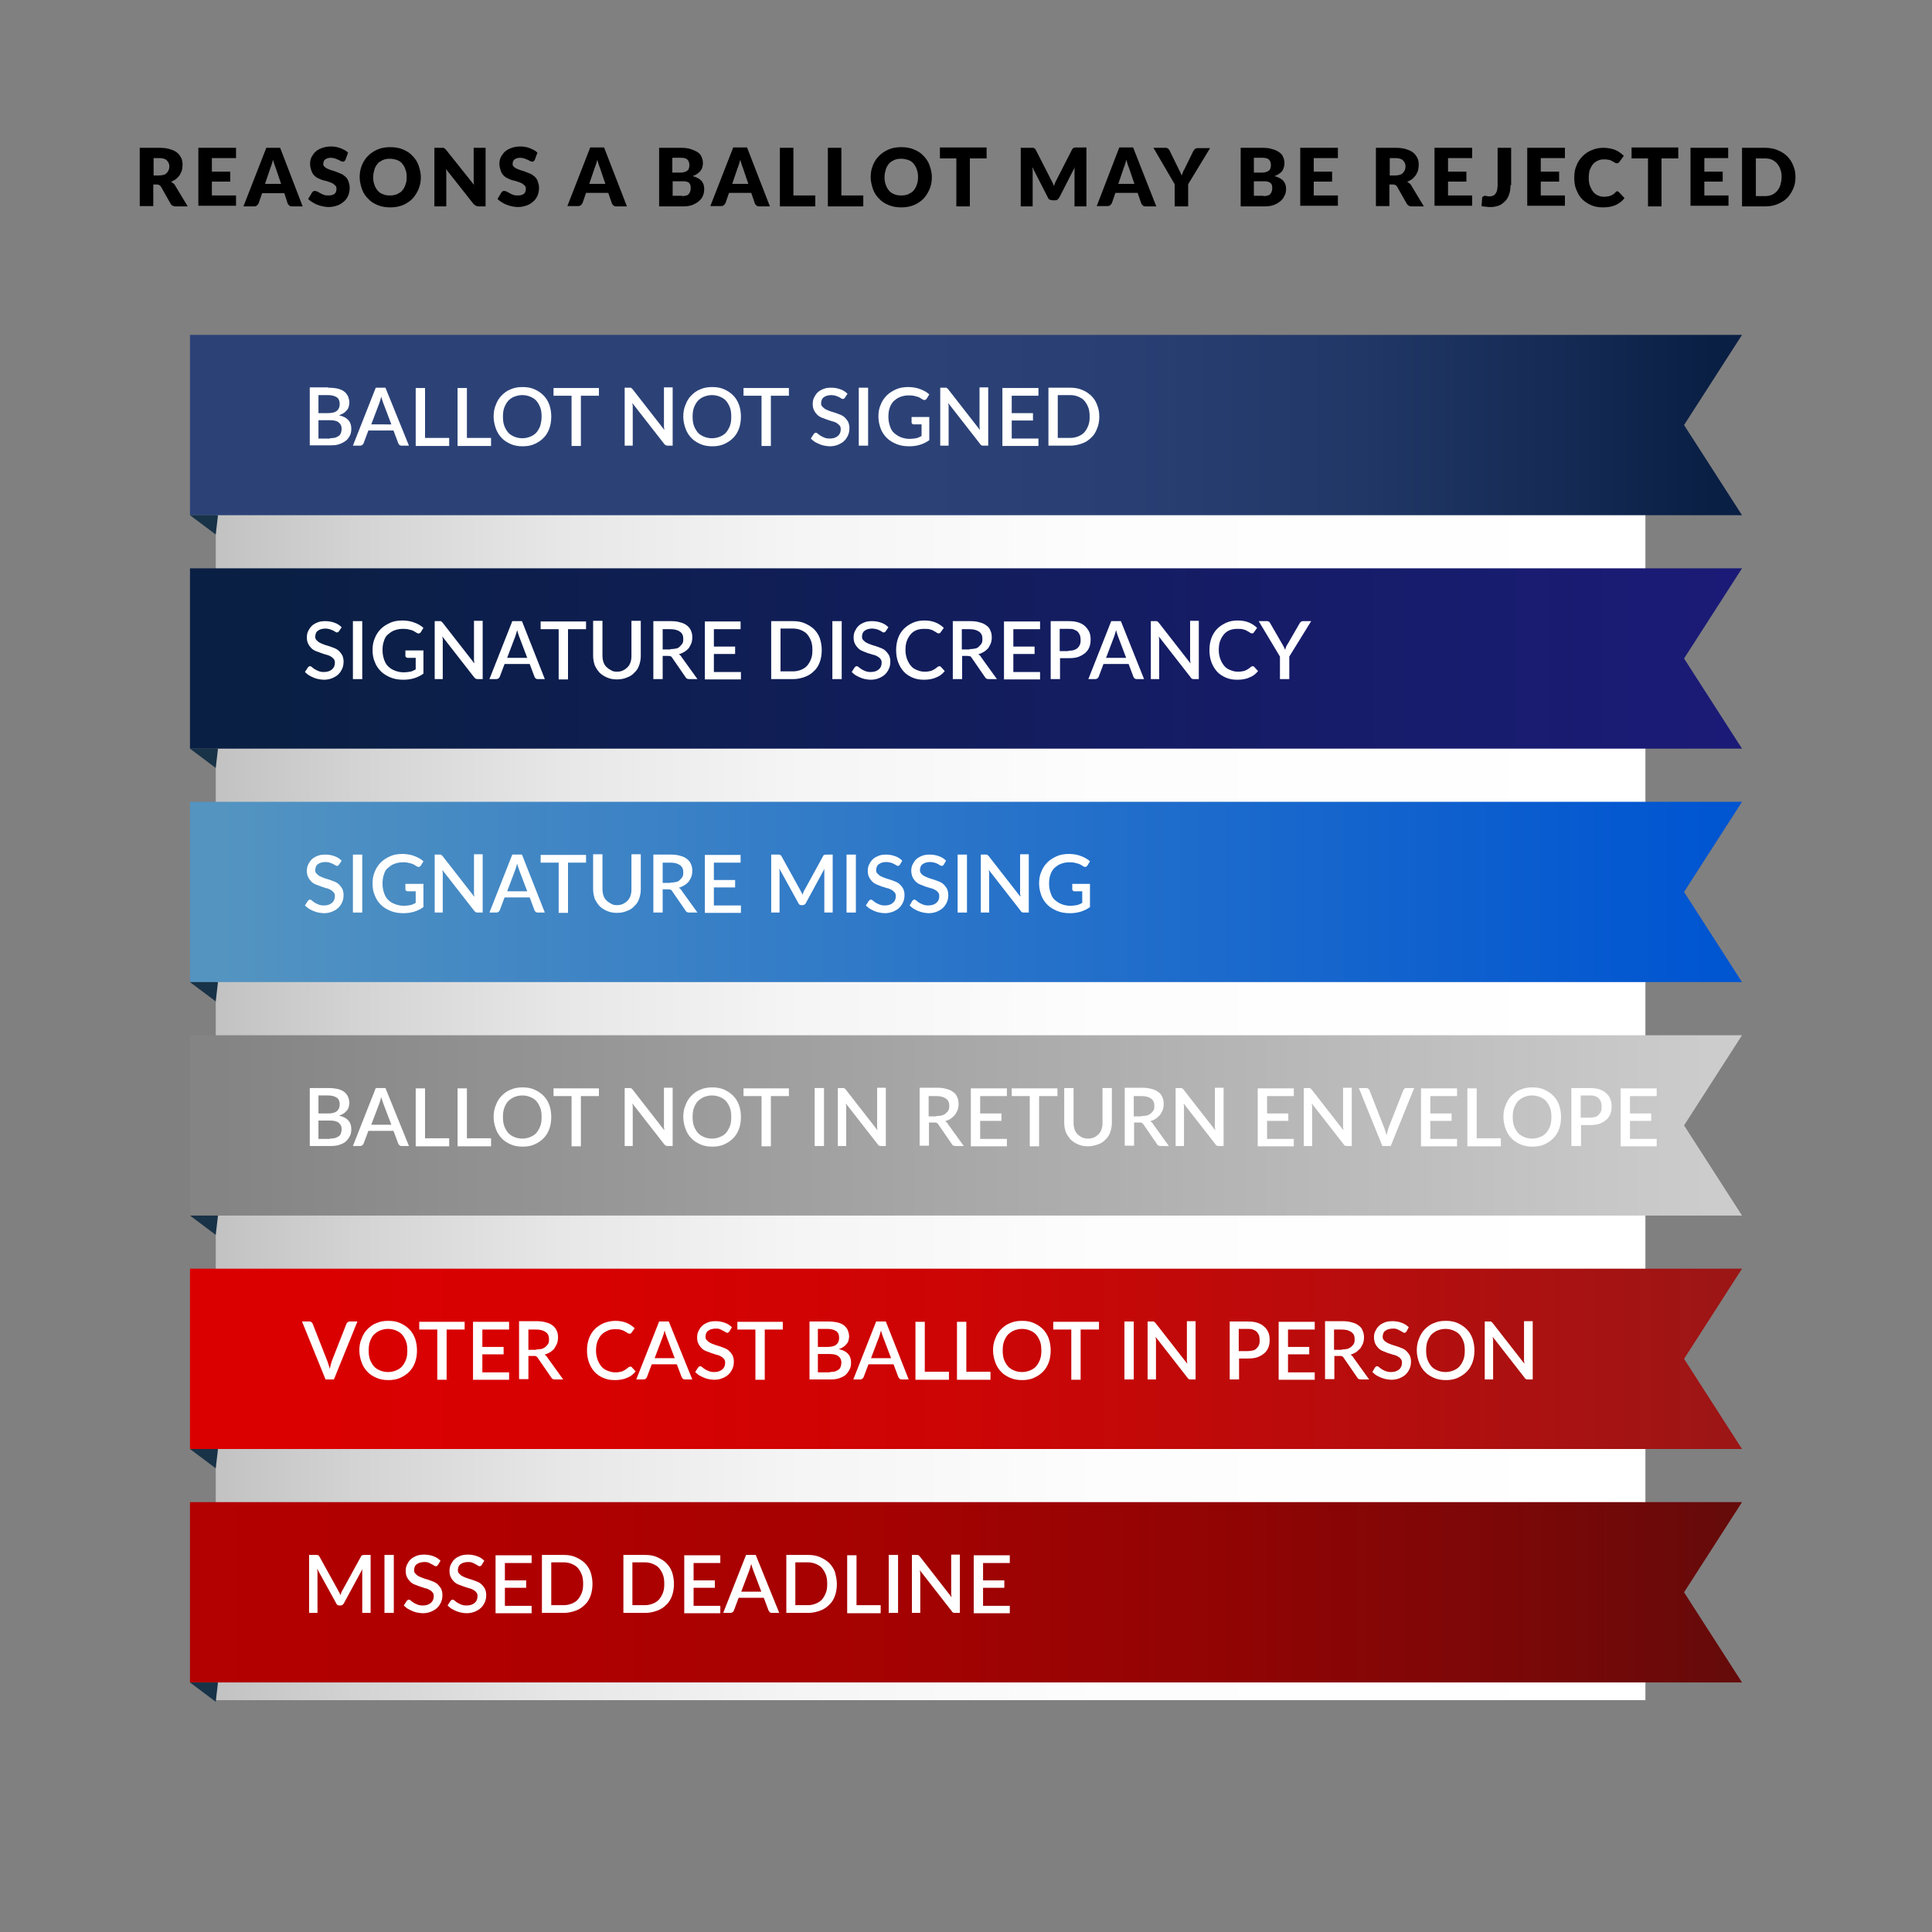 <?xml version="1.0" encoding="UTF-8"?> <!-- Generator: Adobe Illustrator 24.1.3, SVG Export Plug-In . SVG Version: 6.00 Build 0) --> <svg xmlns="http://www.w3.org/2000/svg" xmlns:xlink="http://www.w3.org/1999/xlink" version="1.1" id="Layer_1" x="0px" y="0px" viewBox="0 0 600 600" style="enable-background:new 0 0 600 600;" xml:space="preserve"><rect x="0" y="0" width="600" height="600" fill="#808080" stroke="none"/> <style type="text/css"> .st0{fill:url(#SVGID_1_);} .st1{fill:url(#SVGID_2_);} .st2{fill:#183247;} .st3{fill:#FFFFFF;} .st4{fill:url(#SVGID_3_);} .st5{fill:url(#SVGID_4_);} .st6{fill:url(#SVGID_5_);} .st7{fill:url(#SVGID_6_);} .st8{fill:url(#SVGID_7_);} </style> <g> <linearGradient id="SVGID_1_" gradientUnits="userSpaceOnUse" x1="511" y1="320" x2="67" y2="320"> <stop offset="0" style="stop-color:#FFFFFF"></stop> <stop offset="0.38" style="stop-color:#FDFDFD"></stop> <stop offset="0.59" style="stop-color:#F5F5F5"></stop> <stop offset="0.758" style="stop-color:#E7E7E7"></stop> <stop offset="0.903" style="stop-color:#D3D3D3"></stop> <stop offset="1" style="stop-color:#C2C2C2"></stop> </linearGradient> <rect x="67" y="112" class="st0" width="444" height="416"></rect> <g> <linearGradient id="SVGID_2_" gradientUnits="userSpaceOnUse" x1="59" y1="132" x2="541" y2="132"> <stop offset="0.465" style="stop-color:#2C4277"></stop> <stop offset="0.607" style="stop-color:#293F73"></stop> <stop offset="0.754" style="stop-color:#213766"></stop> <stop offset="0.904" style="stop-color:#132851"></stop> <stop offset="0.98" style="stop-color:#0A1F44"></stop> </linearGradient> <polygon class="st1" points="541,160 59,160 59,104 541,104 523,132 "></polygon> <polygon class="st2" points="67,166 59,160 67.7,160 "></polygon> <g> <path class="st3" d="M101.9,120.4c1.1,0,2.1,0.1,3,0.3c0.8,0.2,1.5,0.5,2,0.9c0.5,0.4,0.9,0.9,1.2,1.5c0.2,0.6,0.4,1.2,0.4,2 c0,0.4-0.1,0.8-0.2,1.2c-0.1,0.4-0.3,0.8-0.6,1.1c-0.3,0.3-0.6,0.7-1,0.9s-0.9,0.5-1.4,0.7c2.5,0.5,3.8,1.9,3.8,4.1 c0,0.8-0.1,1.5-0.4,2.1c-0.3,0.6-0.7,1.2-1.2,1.6s-1.2,0.8-2,1.1c-0.8,0.3-1.7,0.4-2.7,0.4h-6.6v-18H101.9z M98.9,122.7v5.6h2.9 c1.2,0,2.2-0.2,2.8-0.7s0.9-1.2,0.9-2.1c0-1-0.3-1.7-0.9-2.1c-0.6-0.4-1.5-0.7-2.7-0.7H98.9z M102.5,136.1c0.7,0,1.2-0.1,1.7-0.2 c0.5-0.2,0.8-0.4,1.1-0.6s0.5-0.6,0.6-0.9c0.1-0.4,0.2-0.8,0.2-1.2c0-0.9-0.3-1.5-0.9-2c-0.6-0.5-1.5-0.7-2.7-0.7h-3.6v5.7H102.5 z"></path> <path class="st3" d="M127,138.4h-2.3c-0.3,0-0.5-0.1-0.6-0.2c-0.2-0.1-0.3-0.3-0.4-0.5l-1.5-4h-7.8l-1.5,4 c-0.1,0.2-0.2,0.3-0.4,0.5c-0.2,0.1-0.4,0.2-0.6,0.2h-2.3l7.1-18h3L127,138.4z M121.5,131.7l-2.5-6.6c-0.2-0.5-0.4-1.2-0.6-1.9 c-0.1,0.4-0.2,0.8-0.3,1.1s-0.2,0.6-0.3,0.9l-2.5,6.6H121.5z"></path> <path class="st3" d="M139.5,136v2.5h-10.4v-18h2.9V136H139.5z"></path> <path class="st3" d="M152.5,136v2.5h-10.4v-18h2.9V136H152.5z"></path> <path class="st3" d="M171.2,129.4c0,1.3-0.2,2.6-0.6,3.7s-1,2.1-1.8,2.9s-1.7,1.4-2.8,1.9c-1.1,0.5-2.3,0.7-3.7,0.7 c-1.3,0-2.6-0.2-3.7-0.7c-1.1-0.5-2.1-1.1-2.8-1.9c-0.8-0.8-1.4-1.8-1.8-2.9c-0.4-1.1-0.7-2.4-0.7-3.7c0-1.3,0.2-2.6,0.7-3.7 c0.4-1.1,1-2.1,1.8-2.9c0.8-0.8,1.7-1.5,2.8-1.9c1.1-0.5,2.3-0.7,3.7-0.7c1.4,0,2.6,0.2,3.7,0.7c1.1,0.5,2,1.1,2.8,1.9 c0.8,0.8,1.4,1.8,1.8,2.9S171.2,128.1,171.2,129.4z M168.2,129.4c0-1-0.1-2-0.4-2.8c-0.3-0.8-0.7-1.5-1.2-2.1 c-0.5-0.6-1.2-1-1.9-1.3s-1.6-0.5-2.5-0.5c-0.9,0-1.7,0.2-2.5,0.5s-1.4,0.8-1.9,1.3c-0.5,0.6-0.9,1.3-1.2,2.1 c-0.3,0.8-0.4,1.8-0.4,2.8c0,1,0.1,2,0.4,2.8c0.3,0.8,0.7,1.5,1.2,2.1c0.5,0.6,1.2,1,1.9,1.3c0.7,0.3,1.6,0.5,2.5,0.5 c0.9,0,1.8-0.2,2.5-0.5c0.7-0.3,1.4-0.7,1.9-1.3c0.5-0.6,0.9-1.3,1.2-2.1C168,131.4,168.2,130.5,168.2,129.4z"></path> <path class="st3" d="M186,122.9h-5.6v15.6h-2.9v-15.6h-5.6v-2.4H186V122.9z"></path> <path class="st3" d="M208.9,120.4v18h-1.5c-0.2,0-0.4,0-0.6-0.1c-0.2-0.1-0.3-0.2-0.5-0.4l-9.9-12.7c0,0.2,0,0.5,0.1,0.7 c0,0.2,0,0.5,0,0.7v11.8H194v-18h1.5c0.1,0,0.2,0,0.3,0c0.1,0,0.2,0,0.2,0.1c0.1,0,0.1,0.1,0.2,0.1c0.1,0.1,0.1,0.2,0.2,0.2 l9.9,12.7c0-0.3,0-0.5-0.1-0.8c0-0.2,0-0.5,0-0.7v-11.7H208.9z"></path> <path class="st3" d="M230.1,129.4c0,1.3-0.2,2.6-0.6,3.7s-1,2.1-1.8,2.9s-1.7,1.4-2.8,1.9c-1.1,0.5-2.3,0.7-3.7,0.7 c-1.3,0-2.6-0.2-3.7-0.7c-1.1-0.5-2.1-1.1-2.8-1.9c-0.8-0.8-1.4-1.8-1.8-2.9c-0.4-1.1-0.7-2.4-0.7-3.7c0-1.3,0.2-2.6,0.7-3.7 c0.4-1.1,1-2.1,1.8-2.9c0.8-0.8,1.7-1.5,2.8-1.9c1.1-0.5,2.3-0.7,3.7-0.7c1.4,0,2.6,0.2,3.7,0.7c1.1,0.5,2,1.1,2.8,1.9 c0.8,0.8,1.4,1.8,1.8,2.9S230.1,128.1,230.1,129.4z M227.1,129.4c0-1-0.1-2-0.4-2.8c-0.3-0.8-0.7-1.5-1.2-2.1 c-0.5-0.6-1.2-1-1.9-1.3s-1.6-0.5-2.5-0.5c-0.9,0-1.7,0.2-2.5,0.5s-1.4,0.8-1.9,1.3c-0.5,0.6-0.9,1.3-1.2,2.1 c-0.3,0.8-0.4,1.8-0.4,2.8c0,1,0.1,2,0.4,2.8c0.3,0.8,0.7,1.5,1.2,2.1c0.5,0.6,1.2,1,1.9,1.3c0.7,0.3,1.6,0.5,2.5,0.5 c0.9,0,1.8-0.2,2.5-0.5c0.7-0.3,1.4-0.7,1.9-1.3c0.5-0.6,0.9-1.3,1.2-2.1C227,131.4,227.1,130.5,227.1,129.4z"></path> <path class="st3" d="M245,122.9h-5.6v15.6h-2.9v-15.6h-5.6v-2.4H245V122.9z"></path> <path class="st3" d="M262.4,123.5c-0.1,0.1-0.2,0.3-0.3,0.3c-0.1,0.1-0.2,0.1-0.4,0.1c-0.2,0-0.3-0.1-0.5-0.2 c-0.2-0.1-0.4-0.3-0.7-0.4s-0.6-0.3-1-0.4c-0.4-0.1-0.9-0.2-1.4-0.2c-0.5,0-0.9,0.1-1.3,0.2c-0.4,0.1-0.7,0.3-1,0.5 c-0.3,0.2-0.5,0.5-0.6,0.8c-0.1,0.3-0.2,0.6-0.2,1c0,0.5,0.1,0.8,0.4,1.1s0.6,0.6,1,0.8c0.4,0.2,0.8,0.4,1.4,0.6 c0.5,0.2,1,0.3,1.6,0.5s1,0.4,1.6,0.6c0.5,0.2,1,0.5,1.4,0.9c0.4,0.4,0.7,0.8,1,1.3c0.2,0.5,0.4,1.1,0.4,1.9 c0,0.8-0.1,1.5-0.4,2.2s-0.7,1.3-1.2,1.8c-0.5,0.5-1.2,0.9-1.9,1.2s-1.6,0.5-2.6,0.5c-0.6,0-1.1-0.1-1.7-0.2s-1.1-0.3-1.6-0.5 c-0.5-0.2-1-0.5-1.4-0.7c-0.4-0.3-0.8-0.6-1.2-1l0.9-1.4c0.1-0.1,0.2-0.2,0.3-0.3c0.1-0.1,0.2-0.1,0.4-0.1c0.2,0,0.4,0.1,0.6,0.3 c0.2,0.2,0.5,0.4,0.8,0.6c0.3,0.2,0.7,0.4,1.2,0.6c0.5,0.2,1,0.3,1.7,0.3c1.1,0,1.9-0.3,2.5-0.8s0.9-1.2,0.9-2.1 c0-0.5-0.1-0.9-0.4-1.2s-0.6-0.6-1-0.8c-0.4-0.2-0.8-0.4-1.4-0.5c-0.5-0.2-1-0.3-1.5-0.5s-1-0.4-1.6-0.6c-0.5-0.2-1-0.5-1.4-0.9 c-0.4-0.4-0.7-0.8-1-1.4s-0.4-1.2-0.4-2c0-0.6,0.1-1.3,0.4-1.9c0.3-0.6,0.6-1.1,1.1-1.6c0.5-0.5,1.1-0.8,1.8-1.1s1.5-0.4,2.5-0.4 c1,0,2,0.2,2.8,0.5c0.9,0.3,1.6,0.8,2.2,1.4L262.4,123.5z"></path> <path class="st3" d="M269.6,138.4h-2.9v-18h2.9V138.4z"></path> <path class="st3" d="M288.6,129.6v7.1c-1.8,1.3-3.9,1.9-6.2,1.9c-1.5,0-2.8-0.2-4-0.7c-1.2-0.5-2.2-1.1-3-1.9 c-0.8-0.8-1.5-1.8-1.9-2.9c-0.4-1.1-0.7-2.4-0.7-3.7c0-1.4,0.2-2.6,0.7-3.7c0.4-1.1,1.1-2.1,1.9-2.9s1.8-1.4,2.9-1.9 s2.4-0.7,3.9-0.7c0.7,0,1.4,0.1,2,0.2c0.6,0.1,1.2,0.3,1.7,0.5c0.5,0.2,1,0.4,1.5,0.7s0.9,0.6,1.2,0.9l-0.8,1.3 c-0.1,0.2-0.3,0.3-0.5,0.4c-0.2,0.1-0.4,0-0.7-0.1c-0.2-0.1-0.5-0.3-0.8-0.5c-0.3-0.2-0.6-0.3-0.9-0.4c-0.4-0.1-0.8-0.2-1.2-0.3 c-0.5-0.1-1-0.1-1.6-0.1c-1,0-1.8,0.2-2.6,0.5s-1.4,0.8-2,1.3c-0.5,0.6-1,1.3-1.2,2.1c-0.3,0.8-0.4,1.7-0.4,2.8 c0,1.1,0.2,2,0.5,2.9s0.7,1.6,1.3,2.1s1.3,1,2.1,1.3c0.8,0.3,1.7,0.5,2.7,0.5c0.7,0,1.4-0.1,2-0.2s1.1-0.4,1.7-0.7v-3.6h-2.5 c-0.2,0-0.3-0.1-0.4-0.2c-0.1-0.1-0.2-0.2-0.2-0.4v-1.7H288.6z"></path> <path class="st3" d="M306.9,120.4v18h-1.5c-0.2,0-0.4,0-0.6-0.1s-0.3-0.2-0.4-0.4l-9.9-12.7c0,0.2,0,0.5,0.1,0.7 c0,0.2,0,0.5,0,0.7v11.8H292v-18h1.5c0.1,0,0.2,0,0.3,0c0.1,0,0.2,0,0.2,0.1c0.1,0,0.1,0.1,0.2,0.1c0.1,0.1,0.1,0.2,0.2,0.2 l9.9,12.7c0-0.3,0-0.5-0.1-0.8c0-0.2,0-0.5,0-0.7v-11.7H306.9z"></path> <path class="st3" d="M322.5,136.1l0,2.4h-11.2v-18h11.2v2.4h-8.3v5.4h6.6v2.3h-6.6v5.6H322.5z"></path> <path class="st3" d="M341.4,129.4c0,1.3-0.2,2.6-0.7,3.7c-0.4,1.1-1,2.1-1.8,2.8c-0.8,0.8-1.7,1.4-2.8,1.8 c-1.1,0.4-2.3,0.7-3.7,0.7h-6.8v-18h6.8c1.3,0,2.6,0.2,3.7,0.7c1.1,0.4,2,1.1,2.8,1.8c0.8,0.8,1.4,1.7,1.8,2.8 C341.2,126.9,341.4,128.1,341.4,129.4z M338.4,129.4c0-1-0.1-2-0.4-2.8c-0.3-0.8-0.7-1.5-1.2-2.1c-0.5-0.6-1.2-1-1.9-1.3 c-0.7-0.3-1.6-0.5-2.5-0.5h-3.9v13.3h3.9c0.9,0,1.8-0.2,2.5-0.5c0.7-0.3,1.4-0.7,1.9-1.3s0.9-1.3,1.2-2.1 S338.4,130.5,338.4,129.4z"></path> </g> </g> <g> <linearGradient id="SVGID_3_" gradientUnits="userSpaceOnUse" x1="59" y1="204.5" x2="541" y2="204.5"> <stop offset="5.795158e-02" style="stop-color:#0A1F44"></stop> <stop offset="0.992" style="stop-color:#1B1B77"></stop> </linearGradient> <polygon class="st4" points="541,232.5 59,232.5 59,176.5 541,176.5 523,204.5 "></polygon> <polygon class="st2" points="67,238.5 59,232.5 67.7,232.5 "></polygon> <g> <path class="st3" d="M105.3,196c-0.1,0.1-0.2,0.3-0.3,0.3c-0.1,0.1-0.2,0.1-0.4,0.1c-0.2,0-0.3-0.1-0.5-0.2 c-0.2-0.1-0.4-0.3-0.7-0.4s-0.6-0.3-1-0.4c-0.4-0.1-0.9-0.2-1.4-0.2c-0.5,0-0.9,0.1-1.3,0.2c-0.4,0.1-0.7,0.3-1,0.5 c-0.3,0.2-0.5,0.5-0.6,0.8c-0.1,0.3-0.2,0.6-0.2,1c0,0.5,0.1,0.8,0.4,1.1s0.6,0.6,1,0.8c0.4,0.2,0.8,0.4,1.4,0.6 c0.5,0.2,1,0.3,1.6,0.5s1,0.4,1.6,0.6c0.5,0.2,1,0.5,1.4,0.9c0.4,0.4,0.7,0.8,1,1.3c0.2,0.5,0.4,1.1,0.4,1.9 c0,0.8-0.1,1.5-0.4,2.2s-0.7,1.3-1.2,1.8c-0.5,0.5-1.2,0.9-1.9,1.2s-1.6,0.5-2.6,0.5c-0.6,0-1.1-0.1-1.7-0.2s-1.1-0.3-1.6-0.5 c-0.5-0.2-1-0.5-1.4-0.7c-0.4-0.3-0.8-0.6-1.2-1l0.9-1.4c0.1-0.1,0.2-0.2,0.3-0.3c0.1-0.1,0.2-0.1,0.4-0.1c0.2,0,0.4,0.1,0.6,0.3 c0.2,0.2,0.5,0.4,0.8,0.6c0.3,0.2,0.7,0.4,1.2,0.6c0.5,0.2,1,0.3,1.7,0.3c1.1,0,1.9-0.3,2.5-0.8s0.9-1.2,0.9-2.1 c0-0.5-0.1-0.9-0.4-1.2s-0.6-0.6-1-0.8c-0.4-0.2-0.8-0.4-1.4-0.5c-0.5-0.2-1-0.3-1.5-0.5s-1-0.4-1.6-0.6c-0.5-0.2-1-0.5-1.4-0.9 c-0.4-0.4-0.7-0.8-1-1.4s-0.4-1.2-0.4-2c0-0.6,0.1-1.3,0.4-1.9c0.3-0.6,0.6-1.1,1.1-1.6c0.5-0.5,1.1-0.8,1.8-1.1s1.5-0.4,2.5-0.4 c1,0,2,0.2,2.8,0.5c0.9,0.3,1.6,0.8,2.2,1.4L105.3,196z"></path> <path class="st3" d="M112.5,210.9h-2.9v-18h2.9V210.9z"></path> <path class="st3" d="M131.5,202.1v7.1c-1.8,1.3-3.9,1.9-6.2,1.9c-1.5,0-2.8-0.2-4-0.7c-1.2-0.5-2.2-1.1-3-1.9s-1.5-1.8-1.9-2.9 c-0.5-1.1-0.7-2.4-0.7-3.7c0-1.4,0.2-2.6,0.7-3.7c0.4-1.1,1.1-2.1,1.9-2.9c0.8-0.8,1.8-1.4,2.9-1.9s2.4-0.7,3.9-0.7 c0.7,0,1.4,0.1,2,0.2c0.6,0.1,1.2,0.3,1.7,0.5s1,0.4,1.5,0.7s0.9,0.6,1.2,0.9l-0.8,1.3c-0.1,0.2-0.3,0.3-0.5,0.4 c-0.2,0.1-0.4,0-0.7-0.1c-0.2-0.1-0.5-0.3-0.8-0.5c-0.3-0.2-0.6-0.3-0.9-0.4c-0.4-0.1-0.8-0.2-1.2-0.3c-0.5-0.1-1-0.1-1.6-0.1 c-0.9,0-1.8,0.2-2.6,0.5c-0.8,0.3-1.4,0.8-2,1.3s-1,1.3-1.2,2.1c-0.3,0.8-0.4,1.7-0.4,2.8c0,1.1,0.2,2,0.5,2.9 c0.3,0.8,0.7,1.6,1.3,2.1c0.6,0.6,1.3,1,2.1,1.3c0.8,0.3,1.7,0.5,2.7,0.5c0.7,0,1.4-0.1,2-0.2s1.1-0.4,1.7-0.7v-3.6h-2.5 c-0.2,0-0.3-0.1-0.5-0.2c-0.1-0.1-0.2-0.2-0.2-0.4v-1.7H131.5z"></path> <path class="st3" d="M149.9,192.9v18h-1.5c-0.2,0-0.4,0-0.6-0.1c-0.2-0.1-0.3-0.2-0.5-0.4l-9.9-12.7c0,0.2,0,0.5,0.1,0.7 c0,0.2,0,0.5,0,0.7v11.8H135v-18h1.5c0.1,0,0.2,0,0.3,0c0.1,0,0.2,0,0.2,0.1c0.1,0,0.1,0.1,0.2,0.1c0.1,0.1,0.1,0.2,0.2,0.2 l9.9,12.7c0-0.3,0-0.5-0.1-0.8c0-0.2,0-0.5,0-0.7v-11.7H149.9z"></path> <path class="st3" d="M169.2,210.9H167c-0.3,0-0.5-0.1-0.6-0.2c-0.2-0.1-0.3-0.3-0.4-0.5l-1.5-4h-7.8l-1.5,4 c-0.1,0.2-0.2,0.3-0.4,0.5c-0.2,0.1-0.4,0.2-0.6,0.2H152l7.1-18h3L169.2,210.9z M163.7,204.2l-2.5-6.6c-0.2-0.5-0.4-1.2-0.6-1.9 c-0.1,0.4-0.2,0.8-0.3,1.1s-0.2,0.6-0.3,0.9l-2.5,6.6H163.7z"></path> <path class="st3" d="M182,195.4h-5.6v15.6h-2.9v-15.6h-5.6v-2.4H182V195.4z"></path> <path class="st3" d="M191.6,208.6c0.7,0,1.3-0.1,1.9-0.4s1-0.6,1.4-1c0.4-0.4,0.7-0.9,0.9-1.5c0.2-0.6,0.3-1.2,0.3-2v-10.9h2.9 v10.9c0,1.1-0.2,2-0.5,2.9s-0.8,1.7-1.5,2.3c-0.6,0.7-1.4,1.2-2.3,1.5c-0.9,0.4-1.9,0.6-3.1,0.6s-2.2-0.2-3.1-0.6 s-1.7-0.9-2.3-1.5c-0.6-0.7-1.1-1.4-1.5-2.3c-0.3-0.9-0.5-1.9-0.5-2.9v-10.9h2.9v10.8c0,0.7,0.1,1.4,0.3,2 c0.2,0.6,0.5,1.1,0.9,1.5c0.4,0.4,0.8,0.7,1.4,1C190.2,208.5,190.9,208.6,191.6,208.6z"></path> <path class="st3" d="M216.6,210.9H214c-0.5,0-0.9-0.2-1.1-0.6l-4.2-6.1c-0.1-0.2-0.3-0.4-0.5-0.4c-0.2-0.1-0.4-0.1-0.8-0.1h-1.6 v7.2h-2.9v-18h5.3c1.2,0,2.2,0.1,3.1,0.4c0.9,0.2,1.6,0.6,2.1,1c0.5,0.4,1,1,1.2,1.6c0.3,0.6,0.4,1.3,0.4,2.1 c0,0.6-0.1,1.2-0.3,1.8c-0.2,0.5-0.5,1-0.8,1.5c-0.4,0.4-0.8,0.8-1.3,1.1c-0.5,0.3-1.1,0.6-1.8,0.8c0.4,0.2,0.7,0.5,0.9,0.9 L216.6,210.9z M208.2,201.6c0.7,0,1.2-0.1,1.8-0.2s0.9-0.4,1.2-0.7c0.3-0.3,0.6-0.6,0.8-1c0.2-0.4,0.2-0.9,0.2-1.3 c0-1-0.3-1.7-1-2.2c-0.7-0.5-1.6-0.8-3-0.8h-2.4v6.3H208.2z"></path> <path class="st3" d="M230.1,208.6l0,2.4h-11.2v-18H230v2.4h-8.3v5.4h6.6v2.3h-6.6v5.6H230.1z"></path> <path class="st3" d="M255.2,201.9c0,1.3-0.2,2.6-0.6,3.7c-0.4,1.1-1,2.1-1.8,2.8c-0.8,0.8-1.7,1.4-2.8,1.8s-2.3,0.7-3.7,0.7h-6.8 v-18h6.8c1.4,0,2.6,0.2,3.7,0.7s2.1,1.1,2.8,1.8c0.8,0.8,1.4,1.7,1.8,2.8C255,199.4,255.2,200.6,255.2,201.9z M252.3,201.9 c0-1-0.1-2-0.4-2.8c-0.3-0.8-0.7-1.5-1.2-2.1c-0.5-0.6-1.2-1-1.9-1.3s-1.6-0.5-2.5-0.5h-3.9v13.3h3.9c0.9,0,1.8-0.2,2.5-0.5 s1.4-0.7,1.9-1.3c0.5-0.6,0.9-1.3,1.2-2.1S252.3,203,252.3,201.9z"></path> <path class="st3" d="M261.4,210.9h-2.9v-18h2.9V210.9z"></path> <path class="st3" d="M275.1,196c-0.1,0.1-0.2,0.3-0.3,0.3c-0.1,0.1-0.2,0.1-0.4,0.1c-0.2,0-0.3-0.1-0.5-0.2 c-0.2-0.1-0.4-0.3-0.7-0.4c-0.3-0.2-0.6-0.3-1-0.4c-0.4-0.1-0.9-0.2-1.4-0.2c-0.5,0-0.9,0.1-1.3,0.2s-0.7,0.3-1,0.5 c-0.3,0.2-0.5,0.5-0.6,0.8c-0.1,0.3-0.2,0.6-0.2,1c0,0.5,0.1,0.8,0.4,1.1s0.6,0.6,1,0.8c0.4,0.2,0.8,0.4,1.4,0.6 c0.5,0.2,1,0.3,1.6,0.5s1,0.4,1.6,0.6c0.5,0.2,1,0.5,1.4,0.9c0.4,0.4,0.7,0.8,1,1.3c0.2,0.5,0.4,1.1,0.4,1.9 c0,0.8-0.1,1.5-0.4,2.2c-0.3,0.7-0.7,1.3-1.2,1.8c-0.5,0.5-1.2,0.9-1.9,1.2s-1.6,0.5-2.6,0.5c-0.6,0-1.1-0.1-1.7-0.2 s-1.1-0.3-1.6-0.5c-0.5-0.2-1-0.5-1.4-0.7c-0.4-0.3-0.8-0.6-1.2-1l0.9-1.4c0.1-0.1,0.2-0.2,0.3-0.3c0.1-0.1,0.2-0.1,0.4-0.1 c0.2,0,0.4,0.1,0.6,0.3c0.2,0.2,0.5,0.4,0.8,0.6c0.3,0.2,0.7,0.4,1.2,0.6c0.5,0.2,1,0.3,1.7,0.3c1.1,0,1.9-0.3,2.5-0.8 s0.9-1.2,0.9-2.1c0-0.5-0.1-0.9-0.4-1.2c-0.2-0.3-0.6-0.6-1-0.8c-0.4-0.2-0.8-0.4-1.4-0.5c-0.5-0.2-1-0.3-1.6-0.5 c-0.5-0.2-1-0.4-1.5-0.6c-0.5-0.2-1-0.5-1.4-0.9c-0.4-0.4-0.7-0.8-1-1.4s-0.4-1.2-0.4-2c0-0.6,0.1-1.3,0.4-1.9 c0.3-0.6,0.6-1.1,1.1-1.6c0.5-0.5,1.1-0.8,1.8-1.1s1.5-0.4,2.5-0.4c1,0,2,0.2,2.8,0.5c0.9,0.3,1.6,0.8,2.2,1.4L275.1,196z"></path> <path class="st3" d="M291.8,206.9c0.2,0,0.3,0.1,0.4,0.2l1.2,1.3c-0.7,0.9-1.6,1.6-2.7,2c-1.1,0.5-2.3,0.7-3.8,0.7 c-1.3,0-2.5-0.2-3.6-0.7c-1.1-0.5-2-1.1-2.7-1.9s-1.3-1.8-1.7-2.9s-0.6-2.4-0.6-3.7s0.2-2.6,0.6-3.7c0.4-1.1,1-2.1,1.8-2.9 s1.7-1.4,2.8-1.9c1.1-0.5,2.3-0.7,3.6-0.7c1.3,0,2.4,0.2,3.4,0.6c1,0.4,1.9,1,2.6,1.7l-1,1.4c-0.1,0.1-0.1,0.2-0.2,0.2 c-0.1,0.1-0.2,0.1-0.4,0.1c-0.2,0-0.4-0.1-0.6-0.2c-0.2-0.2-0.5-0.3-0.8-0.5c-0.3-0.2-0.7-0.4-1.2-0.5c-0.5-0.2-1.1-0.2-1.9-0.2 c-0.9,0-1.6,0.1-2.4,0.4c-0.7,0.3-1.3,0.7-1.8,1.3c-0.5,0.6-0.9,1.3-1.2,2.1c-0.3,0.8-0.4,1.8-0.4,2.8c0,1.1,0.2,2,0.5,2.8 c0.3,0.8,0.7,1.5,1.2,2.1c0.5,0.6,1.1,1,1.9,1.3c0.7,0.3,1.5,0.5,2.3,0.5c0.5,0,0.9,0,1.3-0.1s0.8-0.1,1.1-0.3 c0.3-0.1,0.6-0.3,0.9-0.5c0.3-0.2,0.6-0.4,0.9-0.7C291.5,207,291.6,206.9,291.8,206.9z"></path> <path class="st3" d="M309.6,210.9H307c-0.5,0-0.9-0.2-1.1-0.6l-4.2-6.1c-0.1-0.2-0.3-0.4-0.5-0.4s-0.4-0.1-0.8-0.1h-1.6v7.2h-2.9 v-18h5.3c1.2,0,2.2,0.1,3.1,0.4c0.9,0.2,1.6,0.6,2.1,1c0.6,0.4,1,1,1.2,1.6c0.3,0.6,0.4,1.3,0.4,2.1c0,0.6-0.1,1.2-0.3,1.8 c-0.2,0.5-0.5,1-0.8,1.5c-0.4,0.4-0.8,0.8-1.3,1.1c-0.5,0.3-1.1,0.6-1.8,0.8c0.4,0.2,0.7,0.5,0.9,0.9L309.6,210.9z M301.1,201.6 c0.7,0,1.2-0.1,1.8-0.2s0.9-0.4,1.2-0.7c0.3-0.3,0.6-0.6,0.8-1s0.2-0.9,0.2-1.3c0-1-0.3-1.7-1-2.2c-0.7-0.5-1.6-0.8-3-0.8h-2.4 v6.3H301.1z"></path> <path class="st3" d="M323,208.6l0,2.4h-11.2v-18H323v2.4h-8.3v5.4h6.6v2.3h-6.6v5.6H323z"></path> <path class="st3" d="M331.8,192.9c1.2,0,2.2,0.1,3.1,0.4s1.6,0.7,2.1,1.2s1,1.1,1.3,1.8s0.4,1.5,0.4,2.3c0,0.9-0.1,1.6-0.4,2.4 c-0.3,0.7-0.7,1.3-1.3,1.8c-0.6,0.5-1.3,0.9-2.1,1.2s-1.8,0.4-3,0.4h-2.7v6.5h-2.9v-18H331.8z M331.8,202.1 c0.7,0,1.2-0.1,1.7-0.2c0.5-0.2,0.9-0.4,1.2-0.7s0.6-0.7,0.7-1.1c0.2-0.4,0.2-0.9,0.2-1.4c0-0.5-0.1-1-0.2-1.4 c-0.2-0.4-0.4-0.8-0.7-1.1c-0.3-0.3-0.7-0.5-1.2-0.7c-0.5-0.2-1.1-0.2-1.7-0.2h-2.7v6.9H331.8z"></path> <path class="st3" d="M355.3,210.9H353c-0.3,0-0.5-0.1-0.6-0.2c-0.2-0.1-0.3-0.3-0.4-0.5l-1.5-4h-7.8l-1.5,4 c-0.1,0.2-0.2,0.3-0.4,0.5c-0.2,0.1-0.4,0.2-0.6,0.2H338l7.1-18h3L355.3,210.9z M349.7,204.2l-2.5-6.6c-0.2-0.5-0.4-1.2-0.6-1.9 c-0.1,0.4-0.2,0.8-0.3,1.1c-0.1,0.3-0.2,0.6-0.3,0.9l-2.5,6.6H349.7z"></path> <path class="st3" d="M372.3,192.9v18h-1.5c-0.2,0-0.4,0-0.6-0.1s-0.3-0.2-0.4-0.4l-9.9-12.7c0,0.2,0,0.5,0.1,0.7 c0,0.2,0,0.5,0,0.7v11.8h-2.6v-18h1.5c0.1,0,0.2,0,0.3,0c0.1,0,0.2,0,0.2,0.1c0.1,0,0.1,0.1,0.2,0.1c0.1,0.1,0.1,0.2,0.2,0.2 l9.9,12.7c0-0.3,0-0.5-0.1-0.8c0-0.2,0-0.5,0-0.7v-11.7H372.3z"></path> <path class="st3" d="M389.1,206.9c0.2,0,0.3,0.1,0.4,0.2l1.2,1.3c-0.7,0.9-1.6,1.6-2.7,2c-1.1,0.5-2.3,0.7-3.8,0.7 c-1.3,0-2.5-0.2-3.6-0.7c-1.1-0.5-2-1.1-2.7-1.9s-1.3-1.8-1.7-2.9s-0.6-2.4-0.6-3.7s0.2-2.6,0.6-3.7c0.4-1.1,1-2.1,1.8-2.9 s1.7-1.4,2.8-1.9c1.1-0.5,2.3-0.7,3.6-0.7c1.3,0,2.4,0.2,3.4,0.6c1,0.4,1.9,1,2.6,1.7l-1,1.4c-0.1,0.1-0.1,0.2-0.2,0.2 c-0.1,0.1-0.2,0.1-0.4,0.1c-0.2,0-0.4-0.1-0.6-0.2c-0.2-0.2-0.5-0.3-0.8-0.5c-0.3-0.2-0.7-0.4-1.2-0.5c-0.5-0.2-1.1-0.2-1.9-0.2 c-0.9,0-1.6,0.1-2.4,0.4c-0.7,0.3-1.3,0.7-1.8,1.3c-0.5,0.6-0.9,1.3-1.2,2.1c-0.3,0.8-0.4,1.8-0.4,2.8c0,1.1,0.2,2,0.5,2.8 c0.3,0.8,0.7,1.5,1.2,2.1c0.5,0.6,1.1,1,1.9,1.3c0.7,0.3,1.5,0.5,2.3,0.5c0.5,0,0.9,0,1.3-0.1s0.8-0.1,1.1-0.3 c0.3-0.1,0.6-0.3,0.9-0.5c0.3-0.2,0.6-0.4,0.9-0.7C388.7,207,388.9,206.9,389.1,206.9z"></path> <path class="st3" d="M400.4,203.9v7h-2.9v-7l-6.6-11h2.6c0.3,0,0.5,0.1,0.6,0.2c0.2,0.1,0.3,0.3,0.4,0.5l3.7,6.4 c0.2,0.3,0.3,0.6,0.5,0.9c0.1,0.3,0.3,0.6,0.4,0.9c0.1-0.3,0.2-0.6,0.3-0.9c0.1-0.3,0.3-0.6,0.5-0.9l3.7-6.4 c0.1-0.2,0.2-0.3,0.4-0.5c0.2-0.1,0.4-0.2,0.6-0.2h2.6L400.4,203.9z"></path> </g> </g> <g> <linearGradient id="SVGID_4_" gradientUnits="userSpaceOnUse" x1="59" y1="277" x2="541" y2="277"> <stop offset="1.912631e-02" style="stop-color:#5394C1"></stop> <stop offset="0.98" style="stop-color:#0055D1"></stop> </linearGradient> <polygon class="st5" points="541,305 59,305 59,249 541,249 523,277 "></polygon> <polygon class="st2" points="67,311 59,305 67.7,305 "></polygon> <g> <path class="st3" d="M105.3,268.5c-0.1,0.1-0.2,0.3-0.3,0.3c-0.1,0.1-0.2,0.1-0.4,0.1c-0.2,0-0.3-0.1-0.5-0.2 c-0.2-0.1-0.4-0.3-0.7-0.4s-0.6-0.3-1-0.4c-0.4-0.1-0.9-0.2-1.4-0.2c-0.5,0-0.9,0.1-1.3,0.2c-0.4,0.1-0.7,0.3-1,0.5 c-0.3,0.2-0.5,0.5-0.6,0.8c-0.1,0.3-0.2,0.6-0.2,1c0,0.5,0.1,0.8,0.4,1.1s0.6,0.6,1,0.8c0.4,0.2,0.8,0.4,1.4,0.6 c0.5,0.2,1,0.3,1.6,0.5s1,0.4,1.6,0.6c0.5,0.2,1,0.5,1.4,0.9c0.4,0.4,0.7,0.8,1,1.3c0.2,0.5,0.4,1.1,0.4,1.9 c0,0.8-0.1,1.5-0.4,2.2s-0.7,1.3-1.2,1.8c-0.5,0.5-1.2,0.9-1.9,1.2s-1.6,0.5-2.6,0.5c-0.6,0-1.1-0.1-1.7-0.2s-1.1-0.3-1.6-0.5 c-0.5-0.2-1-0.5-1.4-0.7c-0.4-0.3-0.8-0.6-1.2-1l0.9-1.4c0.1-0.1,0.2-0.2,0.3-0.3c0.1-0.1,0.2-0.1,0.4-0.1c0.2,0,0.4,0.1,0.6,0.3 c0.2,0.2,0.5,0.4,0.8,0.6c0.3,0.2,0.7,0.4,1.2,0.6c0.5,0.2,1,0.3,1.7,0.3c1.1,0,1.9-0.3,2.5-0.8s0.9-1.2,0.9-2.1 c0-0.5-0.1-0.9-0.4-1.2s-0.6-0.6-1-0.8c-0.4-0.2-0.8-0.4-1.4-0.5c-0.5-0.2-1-0.3-1.5-0.5s-1-0.4-1.6-0.6c-0.5-0.2-1-0.5-1.4-0.9 c-0.4-0.4-0.7-0.8-1-1.4s-0.4-1.2-0.4-2c0-0.6,0.1-1.3,0.4-1.9c0.3-0.6,0.6-1.1,1.1-1.6c0.5-0.5,1.1-0.8,1.8-1.1s1.5-0.4,2.5-0.4 c1,0,2,0.2,2.8,0.5c0.9,0.3,1.6,0.8,2.2,1.4L105.3,268.5z"></path> <path class="st3" d="M112.5,283.4h-2.9v-18h2.9V283.4z"></path> <path class="st3" d="M131.5,274.6v7.1c-1.8,1.3-3.9,1.9-6.2,1.9c-1.5,0-2.8-0.2-4-0.7c-1.2-0.5-2.2-1.1-3-1.9s-1.5-1.8-1.9-2.9 c-0.5-1.1-0.7-2.4-0.7-3.7c0-1.4,0.2-2.6,0.7-3.7c0.4-1.1,1.1-2.1,1.9-2.9c0.8-0.8,1.8-1.4,2.9-1.9s2.4-0.7,3.9-0.7 c0.7,0,1.4,0.1,2,0.2c0.6,0.1,1.2,0.3,1.7,0.5s1,0.4,1.5,0.7s0.9,0.6,1.2,0.9l-0.8,1.3c-0.1,0.2-0.3,0.3-0.5,0.4 c-0.2,0.1-0.4,0-0.7-0.1c-0.2-0.1-0.5-0.3-0.8-0.5c-0.3-0.2-0.6-0.3-0.9-0.4c-0.4-0.1-0.8-0.2-1.2-0.3c-0.5-0.1-1-0.1-1.6-0.1 c-0.9,0-1.8,0.2-2.6,0.5c-0.8,0.3-1.4,0.8-2,1.3s-1,1.3-1.2,2.1c-0.3,0.8-0.4,1.7-0.4,2.8c0,1.1,0.2,2,0.5,2.9 c0.3,0.8,0.7,1.6,1.3,2.1c0.6,0.6,1.3,1,2.1,1.3c0.8,0.3,1.7,0.5,2.7,0.5c0.7,0,1.4-0.1,2-0.2s1.1-0.4,1.7-0.7v-3.6h-2.5 c-0.2,0-0.3-0.1-0.5-0.2c-0.1-0.1-0.2-0.2-0.2-0.4v-1.7H131.5z"></path> <path class="st3" d="M149.9,265.4v18h-1.5c-0.2,0-0.4,0-0.6-0.1c-0.2-0.1-0.3-0.2-0.5-0.4l-9.9-12.7c0,0.2,0,0.5,0.1,0.7 c0,0.2,0,0.5,0,0.7v11.8H135v-18h1.5c0.1,0,0.2,0,0.3,0c0.1,0,0.2,0,0.2,0.1c0.1,0,0.1,0.1,0.2,0.1c0.1,0.1,0.1,0.2,0.2,0.2 l9.9,12.7c0-0.3,0-0.5-0.1-0.8c0-0.2,0-0.5,0-0.7v-11.7H149.9z"></path> <path class="st3" d="M169.2,283.4H167c-0.3,0-0.5-0.1-0.6-0.2c-0.2-0.1-0.3-0.3-0.4-0.5l-1.5-4h-7.8l-1.5,4 c-0.1,0.2-0.2,0.3-0.4,0.5c-0.2,0.1-0.4,0.2-0.6,0.2H152l7.1-18h3L169.2,283.4z M163.7,276.7l-2.5-6.6c-0.2-0.5-0.4-1.2-0.6-1.9 c-0.1,0.4-0.2,0.8-0.3,1.1s-0.2,0.6-0.3,0.9l-2.5,6.6H163.7z"></path> <path class="st3" d="M182,267.9h-5.6v15.6h-2.9v-15.6h-5.6v-2.4H182V267.9z"></path> <path class="st3" d="M191.6,281.1c0.7,0,1.3-0.1,1.9-0.4s1-0.6,1.4-1c0.4-0.4,0.7-0.9,0.9-1.5c0.2-0.6,0.3-1.2,0.3-2v-10.9h2.9 v10.9c0,1.1-0.2,2-0.5,2.9s-0.8,1.7-1.5,2.3c-0.6,0.7-1.4,1.2-2.3,1.5c-0.9,0.4-1.9,0.6-3.1,0.6s-2.2-0.2-3.1-0.6 s-1.7-0.9-2.3-1.5c-0.6-0.7-1.1-1.4-1.5-2.3c-0.3-0.9-0.5-1.9-0.5-2.9v-10.9h2.9v10.8c0,0.7,0.1,1.4,0.3,2 c0.2,0.6,0.5,1.1,0.9,1.5c0.4,0.4,0.8,0.7,1.4,1C190.2,281,190.9,281.1,191.6,281.1z"></path> <path class="st3" d="M216.6,283.4H214c-0.5,0-0.9-0.2-1.1-0.6l-4.2-6.1c-0.1-0.2-0.3-0.4-0.5-0.4c-0.2-0.1-0.4-0.1-0.8-0.1h-1.6 v7.2h-2.9v-18h5.3c1.2,0,2.2,0.1,3.1,0.4c0.9,0.2,1.6,0.6,2.1,1c0.5,0.4,1,1,1.2,1.6c0.3,0.6,0.4,1.3,0.4,2.1 c0,0.6-0.1,1.2-0.3,1.8c-0.2,0.5-0.5,1-0.8,1.5c-0.4,0.4-0.8,0.8-1.3,1.1c-0.5,0.3-1.1,0.6-1.8,0.8c0.4,0.2,0.7,0.5,0.9,0.9 L216.6,283.4z M208.2,274.1c0.7,0,1.2-0.1,1.8-0.2s0.9-0.4,1.2-0.7c0.3-0.3,0.6-0.6,0.8-1c0.2-0.4,0.2-0.9,0.2-1.3 c0-1-0.3-1.7-1-2.2c-0.7-0.5-1.6-0.8-3-0.8h-2.4v6.3H208.2z"></path> <path class="st3" d="M230.1,281.1l0,2.4h-11.2v-18H230v2.4h-8.3v5.4h6.6v2.3h-6.6v5.6H230.1z"></path> <path class="st3" d="M258.6,265.4v18H256v-12.3c0-0.2,0-0.4,0-0.7c0-0.2,0-0.5,0.1-0.7l-5.8,10.7c-0.2,0.4-0.6,0.7-1,0.7h-0.4 c-0.5,0-0.8-0.2-1-0.7l-5.9-10.7c0,0.2,0,0.5,0.1,0.7c0,0.2,0,0.5,0,0.7v12.3h-2.6v-18h2.2c0.3,0,0.5,0,0.6,0.1s0.3,0.2,0.4,0.4 l5.8,10.5c0.1,0.2,0.2,0.5,0.4,0.7c0.1,0.3,0.2,0.5,0.3,0.8c0.1-0.3,0.2-0.5,0.3-0.8c0.1-0.3,0.2-0.5,0.4-0.8l5.7-10.4 c0.1-0.2,0.2-0.4,0.4-0.4s0.3-0.1,0.6-0.1H258.6z"></path> <path class="st3" d="M265.8,283.4h-2.9v-18h2.9V283.4z"></path> <path class="st3" d="M279.5,268.5c-0.1,0.1-0.2,0.3-0.3,0.3c-0.1,0.1-0.2,0.1-0.4,0.1c-0.2,0-0.3-0.1-0.5-0.2 c-0.2-0.1-0.4-0.3-0.7-0.4c-0.3-0.2-0.6-0.3-1-0.4c-0.4-0.1-0.9-0.2-1.4-0.2c-0.5,0-0.9,0.1-1.3,0.2s-0.7,0.3-1,0.5 c-0.3,0.2-0.5,0.5-0.6,0.8c-0.1,0.3-0.2,0.6-0.2,1c0,0.5,0.1,0.8,0.4,1.1s0.6,0.6,1,0.8c0.4,0.2,0.8,0.4,1.4,0.6 c0.5,0.2,1,0.3,1.6,0.5s1,0.4,1.6,0.6c0.5,0.2,1,0.5,1.4,0.9c0.4,0.4,0.7,0.8,1,1.3c0.2,0.5,0.4,1.1,0.4,1.9 c0,0.8-0.1,1.5-0.4,2.2s-0.7,1.3-1.2,1.8c-0.5,0.5-1.2,0.9-1.9,1.2c-0.8,0.3-1.6,0.5-2.6,0.5c-0.6,0-1.1-0.1-1.7-0.2 s-1.1-0.3-1.6-0.5c-0.5-0.2-1-0.5-1.4-0.7c-0.4-0.3-0.8-0.6-1.2-1l0.9-1.4c0.1-0.1,0.2-0.2,0.3-0.3c0.1-0.1,0.2-0.1,0.4-0.1 c0.2,0,0.4,0.1,0.6,0.3c0.2,0.2,0.5,0.4,0.8,0.6c0.3,0.2,0.7,0.4,1.2,0.6s1,0.3,1.7,0.3c1.1,0,1.9-0.3,2.5-0.8 c0.6-0.5,0.9-1.2,0.9-2.1c0-0.5-0.1-0.9-0.4-1.2s-0.6-0.6-1-0.8c-0.4-0.2-0.8-0.4-1.4-0.5c-0.5-0.2-1-0.3-1.6-0.5 c-0.5-0.2-1-0.4-1.5-0.6c-0.5-0.2-1-0.5-1.4-0.9c-0.4-0.4-0.7-0.8-1-1.4s-0.4-1.2-0.4-2c0-0.6,0.1-1.3,0.4-1.9s0.6-1.1,1.1-1.6 s1.1-0.8,1.8-1.1s1.5-0.4,2.4-0.4c1,0,2,0.2,2.8,0.5c0.9,0.3,1.6,0.8,2.2,1.4L279.5,268.5z"></path> <path class="st3" d="M293.1,268.5c-0.1,0.1-0.2,0.3-0.3,0.3c-0.1,0.1-0.2,0.1-0.4,0.1c-0.2,0-0.3-0.1-0.5-0.2 c-0.2-0.1-0.4-0.3-0.7-0.4c-0.3-0.2-0.6-0.3-1-0.4c-0.4-0.1-0.9-0.2-1.4-0.2c-0.5,0-0.9,0.1-1.3,0.2s-0.7,0.3-1,0.5 c-0.3,0.2-0.5,0.5-0.6,0.8c-0.1,0.3-0.2,0.6-0.2,1c0,0.5,0.1,0.8,0.4,1.1c0.2,0.3,0.6,0.6,1,0.8c0.4,0.2,0.8,0.4,1.4,0.6 c0.5,0.2,1,0.3,1.6,0.5s1,0.4,1.6,0.6c0.5,0.2,1,0.5,1.4,0.9c0.4,0.4,0.7,0.8,1,1.3c0.2,0.5,0.4,1.1,0.4,1.9 c0,0.8-0.1,1.5-0.4,2.2c-0.3,0.7-0.7,1.3-1.2,1.8c-0.5,0.5-1.2,0.9-1.9,1.2s-1.6,0.5-2.6,0.5c-0.6,0-1.1-0.1-1.7-0.2 c-0.5-0.1-1.1-0.3-1.6-0.5c-0.5-0.2-1-0.5-1.4-0.7c-0.4-0.3-0.8-0.6-1.2-1l0.8-1.4c0.1-0.1,0.2-0.2,0.3-0.3 c0.1-0.1,0.2-0.1,0.4-0.1c0.2,0,0.4,0.1,0.6,0.3c0.2,0.2,0.5,0.4,0.8,0.6c0.3,0.2,0.7,0.4,1.2,0.6s1,0.3,1.7,0.3 c1.1,0,1.9-0.3,2.5-0.8s0.9-1.2,0.9-2.1c0-0.5-0.1-0.9-0.4-1.2c-0.2-0.3-0.6-0.6-1-0.8c-0.4-0.2-0.8-0.4-1.4-0.5 c-0.5-0.2-1-0.3-1.6-0.5c-0.5-0.2-1-0.4-1.5-0.6c-0.5-0.2-1-0.5-1.4-0.9c-0.4-0.4-0.7-0.8-1-1.4c-0.2-0.5-0.4-1.2-0.4-2 c0-0.6,0.1-1.3,0.4-1.9c0.3-0.6,0.6-1.1,1.1-1.6c0.5-0.5,1.1-0.8,1.8-1.1s1.5-0.4,2.5-0.4c1,0,2,0.2,2.8,0.5 c0.9,0.3,1.6,0.8,2.2,1.4L293.1,268.5z"></path> <path class="st3" d="M300.3,283.4h-2.9v-18h2.9V283.4z"></path> <path class="st3" d="M319.5,265.4v18H318c-0.2,0-0.4,0-0.6-0.1s-0.3-0.2-0.4-0.4l-9.9-12.7c0,0.2,0,0.5,0.1,0.7 c0,0.2,0,0.5,0,0.7v11.8h-2.6v-18h1.5c0.1,0,0.2,0,0.3,0c0.1,0,0.2,0,0.2,0.1c0.1,0,0.1,0.1,0.2,0.1c0.1,0.1,0.1,0.2,0.2,0.2 l9.9,12.7c0-0.3,0-0.5-0.1-0.8c0-0.2,0-0.5,0-0.7v-11.7H319.5z"></path> <path class="st3" d="M338.5,274.6v7.1c-1.8,1.3-3.9,1.9-6.2,1.9c-1.5,0-2.8-0.2-4-0.7c-1.2-0.5-2.2-1.1-3-1.9 c-0.8-0.8-1.5-1.8-1.9-2.9c-0.4-1.1-0.7-2.4-0.7-3.7c0-1.4,0.2-2.6,0.7-3.7c0.4-1.1,1.1-2.1,1.9-2.9s1.8-1.4,2.9-1.9 s2.4-0.7,3.9-0.7c0.7,0,1.4,0.1,2,0.2c0.6,0.1,1.2,0.3,1.7,0.5c0.5,0.2,1,0.4,1.5,0.7s0.9,0.6,1.2,0.9l-0.8,1.3 c-0.1,0.2-0.3,0.3-0.5,0.4c-0.2,0.1-0.4,0-0.7-0.1c-0.2-0.1-0.5-0.3-0.8-0.5c-0.3-0.2-0.6-0.3-0.9-0.4c-0.4-0.1-0.8-0.2-1.2-0.3 c-0.5-0.1-1-0.1-1.6-0.1c-1,0-1.8,0.2-2.6,0.5s-1.4,0.8-2,1.3c-0.5,0.6-1,1.3-1.2,2.1c-0.3,0.8-0.4,1.7-0.4,2.8 c0,1.1,0.2,2,0.5,2.9s0.7,1.6,1.3,2.1s1.3,1,2.1,1.3c0.8,0.3,1.7,0.5,2.7,0.5c0.7,0,1.4-0.1,2-0.2s1.1-0.4,1.7-0.7v-3.6h-2.5 c-0.2,0-0.3-0.1-0.4-0.2c-0.1-0.1-0.2-0.2-0.2-0.4v-1.7H338.5z"></path> </g> </g> <g> <linearGradient id="SVGID_5_" gradientUnits="userSpaceOnUse" x1="59" y1="349.5" x2="541" y2="349.5"> <stop offset="1.960078e-02" style="stop-color:#848484"></stop> <stop offset="0.98" style="stop-color:#CCCCCC"></stop> </linearGradient> <polygon class="st6" points="541,377.5 59,377.5 59,321.5 541,321.5 523,349.5 "></polygon> <polygon class="st2" points="67,383.5 59,377.5 67.7,377.5 "></polygon> <g> <path class="st3" d="M101.9,337.9c1.1,0,2.1,0.1,3,0.3c0.8,0.2,1.5,0.5,2,0.9s0.9,0.9,1.2,1.5c0.2,0.6,0.4,1.2,0.4,2 c0,0.4-0.1,0.8-0.2,1.2c-0.1,0.4-0.3,0.8-0.6,1.1c-0.3,0.3-0.6,0.7-1,0.9c-0.4,0.3-0.9,0.5-1.4,0.7c2.5,0.5,3.8,1.9,3.8,4.1 c0,0.8-0.1,1.5-0.4,2.1c-0.3,0.6-0.7,1.2-1.2,1.7s-1.2,0.8-2,1.1c-0.8,0.3-1.7,0.4-2.7,0.4h-6.6v-18H101.9z M98.9,340.2v5.6h2.9 c1.2,0,2.2-0.2,2.8-0.7s0.9-1.2,0.9-2.1c0-1-0.3-1.7-0.9-2.1c-0.6-0.4-1.5-0.7-2.7-0.7H98.9z M102.5,353.6c0.7,0,1.2-0.1,1.7-0.2 c0.5-0.2,0.8-0.4,1.1-0.6s0.5-0.6,0.6-0.9c0.1-0.4,0.2-0.8,0.2-1.2c0-0.9-0.3-1.5-0.9-2c-0.6-0.5-1.5-0.7-2.7-0.7h-3.6v5.7H102.5 z"></path> <path class="st3" d="M127,355.9h-2.3c-0.3,0-0.5-0.1-0.6-0.2s-0.3-0.3-0.4-0.5l-1.5-4h-7.8l-1.5,4c-0.1,0.2-0.2,0.3-0.4,0.5 c-0.2,0.1-0.4,0.2-0.6,0.2h-2.3l7.1-18h3L127,355.9z M121.5,349.2l-2.5-6.6c-0.2-0.5-0.4-1.2-0.6-1.9c-0.1,0.4-0.2,0.8-0.3,1.1 c-0.1,0.3-0.2,0.6-0.3,0.9l-2.5,6.6H121.5z"></path> <path class="st3" d="M139.5,353.5v2.5h-10.4v-18h2.9v15.5H139.5z"></path> <path class="st3" d="M152.5,353.5v2.5h-10.4v-18h2.9v15.5H152.5z"></path> <path class="st3" d="M171.2,346.9c0,1.3-0.2,2.6-0.6,3.7s-1,2.1-1.8,2.9s-1.7,1.4-2.8,1.9c-1.1,0.5-2.3,0.7-3.7,0.7 c-1.3,0-2.6-0.2-3.7-0.7c-1.1-0.5-2.1-1.1-2.8-1.9c-0.8-0.8-1.4-1.8-1.8-2.9c-0.4-1.1-0.7-2.4-0.7-3.7c0-1.3,0.2-2.6,0.7-3.7 c0.4-1.1,1-2.1,1.8-2.9c0.8-0.8,1.7-1.5,2.8-1.9c1.1-0.5,2.3-0.7,3.7-0.7c1.4,0,2.6,0.2,3.7,0.7c1.1,0.5,2,1.1,2.8,1.9 s1.4,1.8,1.8,2.9S171.2,345.6,171.2,346.9z M168.2,346.9c0-1-0.1-2-0.4-2.8c-0.3-0.8-0.7-1.5-1.2-2.1c-0.5-0.6-1.2-1-1.9-1.3 c-0.7-0.3-1.6-0.5-2.5-0.5c-0.9,0-1.7,0.2-2.5,0.5c-0.7,0.3-1.4,0.8-1.9,1.3s-0.9,1.3-1.2,2.1c-0.3,0.8-0.4,1.8-0.4,2.8 c0,1,0.1,2,0.4,2.8c0.3,0.8,0.7,1.5,1.2,2.1c0.5,0.6,1.2,1,1.9,1.3c0.7,0.3,1.6,0.5,2.5,0.5c0.9,0,1.8-0.2,2.5-0.5 c0.7-0.3,1.4-0.7,1.9-1.3c0.5-0.6,0.9-1.3,1.2-2.1S168.2,348,168.2,346.9z"></path> <path class="st3" d="M186,340.4h-5.6v15.6h-2.9v-15.6h-5.6v-2.4H186V340.4z"></path> <path class="st3" d="M208.9,337.9v18h-1.5c-0.2,0-0.4,0-0.6-0.1c-0.2-0.1-0.3-0.2-0.5-0.4l-9.9-12.7c0,0.2,0,0.5,0.1,0.7 c0,0.2,0,0.5,0,0.7v11.8H194v-18h1.5c0.1,0,0.2,0,0.3,0c0.1,0,0.2,0,0.2,0.1c0.1,0,0.1,0.1,0.2,0.1c0.1,0.1,0.1,0.2,0.2,0.2 l9.9,12.7c0-0.3,0-0.5-0.1-0.8c0-0.2,0-0.5,0-0.7v-11.7H208.9z"></path> <path class="st3" d="M230.1,346.9c0,1.3-0.2,2.6-0.6,3.7s-1,2.1-1.8,2.9s-1.7,1.4-2.8,1.9c-1.1,0.5-2.3,0.7-3.7,0.7 c-1.3,0-2.6-0.2-3.7-0.7c-1.1-0.5-2.1-1.1-2.8-1.9c-0.8-0.8-1.4-1.8-1.8-2.9c-0.4-1.1-0.7-2.4-0.7-3.7c0-1.3,0.2-2.6,0.7-3.7 c0.4-1.1,1-2.1,1.8-2.9c0.8-0.8,1.7-1.5,2.8-1.9c1.1-0.5,2.3-0.7,3.7-0.7c1.4,0,2.6,0.2,3.7,0.7c1.1,0.5,2,1.1,2.8,1.9 s1.4,1.8,1.8,2.9S230.1,345.6,230.1,346.9z M227.1,346.9c0-1-0.1-2-0.4-2.8c-0.3-0.8-0.7-1.5-1.2-2.1c-0.5-0.6-1.2-1-1.9-1.3 c-0.7-0.3-1.6-0.5-2.5-0.5c-0.9,0-1.7,0.2-2.5,0.5c-0.7,0.3-1.4,0.8-1.9,1.3s-0.9,1.3-1.2,2.1c-0.3,0.8-0.4,1.8-0.4,2.8 c0,1,0.1,2,0.4,2.8c0.3,0.8,0.7,1.5,1.2,2.1c0.5,0.6,1.2,1,1.9,1.3c0.7,0.3,1.6,0.5,2.5,0.5c0.9,0,1.8-0.2,2.5-0.5 c0.7-0.3,1.4-0.7,1.9-1.3c0.5-0.6,0.9-1.3,1.2-2.1S227.1,348,227.1,346.9z"></path> <path class="st3" d="M245,340.4h-5.6v15.6h-2.9v-15.6h-5.6v-2.4H245V340.4z"></path> <path class="st3" d="M255.9,355.9H253v-18h2.9V355.9z"></path> <path class="st3" d="M275.1,337.9v18h-1.5c-0.2,0-0.4,0-0.6-0.1c-0.2-0.1-0.3-0.2-0.4-0.4l-9.9-12.7c0,0.2,0,0.5,0.1,0.7 c0,0.2,0,0.5,0,0.7v11.8h-2.6v-18h1.5c0.1,0,0.2,0,0.3,0c0.1,0,0.2,0,0.2,0.1c0.1,0,0.1,0.1,0.2,0.1c0.1,0.1,0.1,0.2,0.2,0.2 l9.9,12.7c0-0.3,0-0.5-0.1-0.8c0-0.2,0-0.5,0-0.7v-11.7H275.1z"></path> <path class="st3" d="M299.3,355.9h-2.6c-0.5,0-0.9-0.2-1.1-0.6l-4.2-6.1c-0.1-0.2-0.3-0.4-0.5-0.5s-0.4-0.1-0.8-0.1h-1.6v7.2 h-2.9v-18h5.3c1.2,0,2.2,0.1,3.1,0.4c0.9,0.2,1.6,0.6,2.1,1c0.6,0.4,1,1,1.2,1.6c0.3,0.6,0.4,1.3,0.4,2.1c0,0.6-0.1,1.2-0.3,1.8 c-0.2,0.5-0.5,1-0.8,1.5c-0.4,0.4-0.8,0.8-1.3,1.2c-0.5,0.3-1.1,0.6-1.8,0.8c0.4,0.2,0.7,0.5,0.9,0.9L299.3,355.9z M290.8,346.6 c0.7,0,1.2-0.1,1.8-0.2c0.5-0.2,0.9-0.4,1.2-0.7s0.6-0.6,0.8-1s0.2-0.9,0.2-1.3c0-1-0.3-1.7-1-2.2c-0.7-0.5-1.6-0.8-3-0.8h-2.4 v6.3H290.8z"></path> <path class="st3" d="M312.7,353.6l0,2.4h-11.2v-18h11.2v2.4h-8.3v5.4h6.6v2.3h-6.6v5.6H312.7z"></path> <path class="st3" d="M328.3,340.4h-5.6v15.6h-2.9v-15.6h-5.6v-2.4h14.2V340.4z"></path> <path class="st3" d="M337.9,353.6c0.7,0,1.3-0.1,1.9-0.4c0.5-0.2,1-0.6,1.4-1c0.4-0.4,0.7-0.9,0.9-1.5c0.2-0.6,0.3-1.2,0.3-2 v-10.8h2.9v10.8c0,1.1-0.2,2-0.5,2.9c-0.3,0.9-0.8,1.7-1.5,2.3c-0.6,0.7-1.4,1.2-2.3,1.5s-1.9,0.6-3.1,0.6 c-1.1,0-2.2-0.2-3.1-0.6c-0.9-0.4-1.7-0.9-2.3-1.5c-0.6-0.7-1.1-1.4-1.5-2.3c-0.3-0.9-0.5-1.9-0.5-2.9v-10.8h2.9v10.8 c0,0.7,0.1,1.4,0.3,2c0.2,0.6,0.5,1.1,0.9,1.5c0.4,0.4,0.8,0.7,1.4,1C336.6,353.5,337.2,353.6,337.9,353.6z"></path> <path class="st3" d="M363,355.9h-2.6c-0.5,0-0.9-0.2-1.1-0.6l-4.2-6.1c-0.1-0.2-0.3-0.4-0.5-0.5s-0.4-0.1-0.8-0.1h-1.6v7.2h-2.9 v-18h5.3c1.2,0,2.2,0.1,3.1,0.4c0.9,0.2,1.6,0.6,2.1,1c0.6,0.4,1,1,1.2,1.6c0.3,0.6,0.4,1.3,0.4,2.1c0,0.6-0.1,1.2-0.3,1.8 c-0.2,0.5-0.5,1-0.8,1.5c-0.4,0.4-0.8,0.8-1.3,1.2c-0.5,0.3-1.1,0.6-1.8,0.8c0.4,0.2,0.7,0.5,0.9,0.9L363,355.9z M354.5,346.6 c0.7,0,1.2-0.1,1.8-0.2c0.5-0.2,0.9-0.4,1.2-0.7s0.6-0.6,0.8-1s0.2-0.9,0.2-1.3c0-1-0.3-1.7-1-2.2c-0.7-0.5-1.6-0.8-3-0.8h-2.4 v6.3H354.5z"></path> <path class="st3" d="M380,337.9v18h-1.5c-0.2,0-0.4,0-0.6-0.1c-0.2-0.1-0.3-0.2-0.4-0.4l-9.9-12.7c0,0.2,0,0.5,0.1,0.7 c0,0.2,0,0.5,0,0.7v11.8h-2.6v-18h1.5c0.1,0,0.2,0,0.3,0c0.1,0,0.2,0,0.2,0.1c0.1,0,0.1,0.1,0.2,0.1c0.1,0.1,0.1,0.2,0.2,0.2 l9.9,12.7c0-0.3,0-0.5-0.1-0.8c0-0.2,0-0.5,0-0.7v-11.7H380z"></path> <path class="st3" d="M401.8,353.6l0,2.4h-11.2v-18h11.2v2.4h-8.3v5.4h6.6v2.3h-6.6v5.6H401.8z"></path> <path class="st3" d="M419.8,337.9v18h-1.5c-0.2,0-0.4,0-0.6-0.1c-0.2-0.1-0.3-0.2-0.4-0.4l-9.9-12.7c0,0.2,0,0.5,0.1,0.7 c0,0.2,0,0.5,0,0.7v11.8h-2.6v-18h1.5c0.1,0,0.2,0,0.3,0c0.1,0,0.2,0,0.2,0.1c0.1,0,0.1,0.1,0.2,0.1c0.1,0.1,0.1,0.2,0.2,0.2 l9.9,12.7c0-0.3,0-0.5-0.1-0.8c0-0.2,0-0.5,0-0.7v-11.7H419.8z"></path> <path class="st3" d="M439.2,337.9l-7.3,18h-2.6l-7.3-18h2.3c0.3,0,0.5,0.1,0.6,0.2c0.2,0.1,0.3,0.3,0.4,0.5l4.6,11.7 c0.2,0.7,0.5,1.4,0.7,2.3c0.1-0.4,0.2-0.8,0.3-1.2c0.1-0.4,0.2-0.7,0.3-1.1l4.6-11.7c0.1-0.2,0.2-0.3,0.3-0.5 c0.2-0.1,0.4-0.2,0.6-0.2H439.2z"></path> <path class="st3" d="M452.5,353.6l0,2.4h-11.2v-18h11.2v2.4h-8.3v5.4h6.6v2.3h-6.6v5.6H452.5z"></path> <path class="st3" d="M466.1,353.5v2.5h-10.4v-18h2.9v15.5H466.1z"></path> <path class="st3" d="M484.8,346.9c0,1.3-0.2,2.6-0.6,3.7c-0.4,1.1-1,2.1-1.8,2.9c-0.8,0.8-1.7,1.4-2.8,1.9 c-1.1,0.5-2.3,0.7-3.7,0.7c-1.3,0-2.6-0.2-3.7-0.7c-1.1-0.5-2.1-1.1-2.8-1.9c-0.8-0.8-1.4-1.8-1.8-2.9c-0.4-1.1-0.7-2.4-0.7-3.7 c0-1.3,0.2-2.6,0.7-3.7c0.4-1.1,1-2.1,1.8-2.9c0.8-0.8,1.7-1.5,2.8-1.9c1.1-0.5,2.3-0.7,3.7-0.7c1.4,0,2.6,0.2,3.7,0.7 c1.1,0.5,2,1.1,2.8,1.9c0.8,0.8,1.4,1.8,1.8,2.9C484.6,344.4,484.8,345.6,484.8,346.9z M481.8,346.9c0-1-0.1-2-0.4-2.8 c-0.3-0.8-0.7-1.5-1.2-2.1c-0.5-0.6-1.2-1-1.9-1.3c-0.7-0.3-1.6-0.5-2.5-0.5c-0.9,0-1.7,0.2-2.5,0.5c-0.7,0.3-1.4,0.8-1.9,1.3 c-0.5,0.6-0.9,1.3-1.2,2.1c-0.3,0.8-0.4,1.8-0.4,2.8c0,1,0.1,2,0.4,2.8s0.7,1.5,1.2,2.1c0.5,0.6,1.2,1,1.9,1.3 c0.7,0.3,1.6,0.5,2.5,0.5c0.9,0,1.8-0.2,2.5-0.5c0.7-0.3,1.4-0.7,1.9-1.3c0.5-0.6,0.9-1.3,1.2-2.1S481.8,348,481.8,346.9z"></path> <path class="st3" d="M493.6,337.9c1.2,0,2.2,0.1,3.1,0.4c0.9,0.3,1.6,0.7,2.1,1.2c0.6,0.5,1,1.1,1.3,1.8s0.4,1.5,0.4,2.3 c0,0.9-0.1,1.6-0.4,2.4c-0.3,0.7-0.7,1.3-1.3,1.8s-1.3,0.9-2.1,1.2c-0.9,0.3-1.8,0.4-3,0.4h-2.7v6.5H488v-18H493.6z M493.6,347.1 c0.7,0,1.2-0.1,1.7-0.2s0.9-0.4,1.2-0.7s0.6-0.7,0.7-1.1c0.2-0.4,0.2-0.9,0.2-1.5c0-0.5-0.1-1-0.2-1.4c-0.2-0.4-0.4-0.8-0.7-1.1 c-0.3-0.3-0.7-0.5-1.2-0.7c-0.5-0.2-1.1-0.2-1.7-0.2h-2.7v6.9H493.6z"></path> <path class="st3" d="M514.5,353.6l0,2.4h-11.2v-18h11.2v2.4h-8.3v5.4h6.6v2.3h-6.6v5.6H514.5z"></path> </g> </g> <g> <linearGradient id="SVGID_6_" gradientUnits="userSpaceOnUse" x1="59" y1="422" x2="541" y2="422"> <stop offset="0" style="stop-color:#DB0000"></stop> <stop offset="0.26" style="stop-color:#D70101"></stop> <stop offset="0.504" style="stop-color:#CC0505"></stop> <stop offset="0.741" style="stop-color:#B90C0C"></stop> <stop offset="0.973" style="stop-color:#9F1515"></stop> <stop offset="1" style="stop-color:#9B1616"></stop> </linearGradient> <polygon class="st7" points="541,450 59,450 59,394 541,394 523,422 "></polygon> <polygon class="st2" points="67,456 59,450 67.7,450 "></polygon> <g> <path class="st3" d="M111,410.4l-7.3,18h-2.6l-7.3-18h2.3c0.3,0,0.5,0.1,0.6,0.2c0.2,0.1,0.3,0.3,0.4,0.5l4.6,11.7 c0.2,0.7,0.5,1.4,0.7,2.3c0.1-0.4,0.2-0.8,0.3-1.2c0.1-0.4,0.2-0.7,0.3-1.1l4.6-11.7c0.1-0.2,0.2-0.3,0.4-0.5 c0.2-0.1,0.4-0.2,0.6-0.2H111z"></path> <path class="st3" d="M129.5,419.4c0,1.3-0.2,2.6-0.6,3.7s-1,2.1-1.8,2.9s-1.7,1.4-2.8,1.9c-1.1,0.5-2.3,0.7-3.7,0.7 c-1.3,0-2.6-0.2-3.7-0.7c-1.1-0.5-2.1-1.1-2.8-1.9c-0.8-0.8-1.4-1.8-1.8-2.9c-0.4-1.1-0.7-2.4-0.7-3.7c0-1.3,0.2-2.6,0.7-3.7 c0.4-1.1,1-2.1,1.8-2.9c0.8-0.8,1.7-1.5,2.8-1.9c1.1-0.5,2.3-0.7,3.7-0.7c1.4,0,2.6,0.2,3.7,0.7c1.1,0.5,2,1.1,2.8,1.9 s1.4,1.8,1.8,2.9S129.5,418.1,129.5,419.4z M126.5,419.4c0-1-0.1-2-0.4-2.8c-0.3-0.8-0.7-1.5-1.2-2.1c-0.5-0.6-1.2-1-1.9-1.3 c-0.7-0.3-1.6-0.5-2.5-0.5c-0.9,0-1.7,0.2-2.5,0.5c-0.7,0.3-1.4,0.8-1.9,1.3s-0.9,1.3-1.2,2.1c-0.3,0.8-0.4,1.8-0.4,2.8 c0,1,0.1,2,0.4,2.8c0.3,0.8,0.7,1.5,1.2,2.1c0.5,0.6,1.2,1,1.9,1.3c0.7,0.3,1.6,0.5,2.5,0.5c0.9,0,1.8-0.2,2.5-0.5 c0.7-0.3,1.4-0.7,1.9-1.3c0.5-0.6,0.9-1.3,1.2-2.1S126.5,420.5,126.5,419.4z"></path> <path class="st3" d="M144.3,412.9h-5.6v15.6h-2.9v-15.6h-5.6v-2.4h14.1V412.9z"></path> <path class="st3" d="M158.1,426.1l0,2.4h-11.2v-18h11.2v2.4h-8.3v5.4h6.6v2.3h-6.6v5.6H158.1z"></path> <path class="st3" d="M174.9,428.4h-2.6c-0.5,0-0.9-0.2-1.1-0.6l-4.2-6.1c-0.1-0.2-0.3-0.4-0.5-0.5c-0.2-0.1-0.4-0.1-0.8-0.1h-1.6 v7.2h-2.9v-18h5.3c1.2,0,2.2,0.1,3.1,0.4c0.9,0.2,1.6,0.6,2.1,1c0.5,0.4,1,1,1.2,1.6c0.3,0.6,0.4,1.3,0.4,2.1 c0,0.6-0.1,1.2-0.3,1.8c-0.2,0.5-0.5,1-0.8,1.5s-0.8,0.8-1.3,1.2c-0.5,0.3-1.1,0.6-1.8,0.8c0.4,0.2,0.7,0.5,0.9,0.9L174.9,428.4z M166.5,419.1c0.7,0,1.2-0.1,1.8-0.2c0.5-0.2,0.9-0.4,1.2-0.7c0.3-0.3,0.6-0.6,0.8-1c0.2-0.4,0.2-0.9,0.2-1.3c0-1-0.3-1.7-1-2.2 c-0.7-0.5-1.6-0.8-3-0.8h-2.4v6.3H166.5z"></path> <path class="st3" d="M195.8,424.4c0.2,0,0.3,0.1,0.4,0.2l1.2,1.3c-0.7,0.9-1.6,1.6-2.7,2c-1.1,0.5-2.3,0.7-3.8,0.7 c-1.3,0-2.5-0.2-3.6-0.7s-2-1.1-2.7-1.9s-1.3-1.8-1.7-2.9c-0.4-1.1-0.6-2.4-0.6-3.7s0.2-2.6,0.6-3.7s1-2.1,1.8-2.9 s1.7-1.4,2.8-1.9c1.1-0.4,2.3-0.7,3.6-0.7c1.3,0,2.4,0.2,3.4,0.6c1,0.4,1.9,1,2.6,1.7l-1,1.4c-0.1,0.1-0.1,0.2-0.2,0.2 s-0.2,0.1-0.4,0.1c-0.2,0-0.4-0.1-0.6-0.2c-0.2-0.2-0.5-0.3-0.8-0.5s-0.7-0.4-1.2-0.5c-0.5-0.2-1.1-0.2-1.9-0.2 c-0.9,0-1.6,0.1-2.4,0.5c-0.7,0.3-1.3,0.7-1.9,1.3c-0.5,0.6-0.9,1.3-1.2,2.1c-0.3,0.8-0.4,1.8-0.4,2.8c0,1.1,0.2,2,0.5,2.8 s0.7,1.5,1.2,2.1c0.5,0.6,1.1,1,1.9,1.3s1.5,0.5,2.3,0.5c0.5,0,0.9,0,1.3-0.1c0.4-0.1,0.8-0.1,1.1-0.3c0.3-0.1,0.6-0.3,0.9-0.5 c0.3-0.2,0.6-0.4,0.9-0.7C195.5,424.5,195.7,424.4,195.8,424.4z"></path> <path class="st3" d="M215,428.4h-2.3c-0.3,0-0.5-0.1-0.6-0.2s-0.3-0.3-0.4-0.5l-1.5-4h-7.8l-1.5,4c-0.1,0.2-0.2,0.3-0.4,0.5 c-0.2,0.1-0.4,0.2-0.6,0.2h-2.3l7.1-18h3L215,428.4z M209.5,421.7l-2.5-6.6c-0.2-0.5-0.4-1.2-0.6-1.9c-0.1,0.4-0.2,0.8-0.3,1.1 c-0.1,0.3-0.2,0.6-0.3,0.9l-2.5,6.6H209.5z"></path> <path class="st3" d="M226.5,413.5c-0.1,0.1-0.2,0.3-0.3,0.3c-0.1,0.1-0.2,0.1-0.4,0.1c-0.2,0-0.3-0.1-0.5-0.2 c-0.2-0.1-0.4-0.3-0.7-0.4c-0.3-0.2-0.6-0.3-1-0.5s-0.9-0.2-1.4-0.2c-0.5,0-0.9,0.1-1.3,0.2c-0.4,0.1-0.7,0.3-1,0.5 c-0.3,0.2-0.5,0.5-0.6,0.8c-0.1,0.3-0.2,0.6-0.2,1c0,0.5,0.1,0.8,0.4,1.1s0.6,0.6,1,0.8c0.4,0.2,0.8,0.4,1.4,0.6 c0.5,0.2,1,0.3,1.6,0.5c0.5,0.2,1,0.4,1.6,0.6c0.5,0.2,1,0.5,1.4,0.9s0.7,0.8,1,1.3c0.2,0.5,0.4,1.1,0.4,1.9 c0,0.8-0.1,1.5-0.4,2.2s-0.7,1.3-1.2,1.8c-0.5,0.5-1.2,0.9-1.9,1.2s-1.6,0.5-2.6,0.5c-0.6,0-1.1-0.1-1.7-0.2s-1.1-0.3-1.6-0.5 c-0.5-0.2-1-0.5-1.4-0.7c-0.4-0.3-0.8-0.6-1.2-1l0.9-1.4c0.1-0.1,0.2-0.2,0.3-0.3c0.1-0.1,0.2-0.1,0.4-0.1c0.2,0,0.4,0.1,0.6,0.3 c0.2,0.2,0.5,0.4,0.8,0.6c0.3,0.2,0.7,0.4,1.2,0.6c0.5,0.2,1,0.3,1.7,0.3c1.1,0,1.9-0.3,2.5-0.8s0.9-1.2,0.9-2.1 c0-0.5-0.1-0.9-0.4-1.2c-0.2-0.3-0.6-0.6-1-0.8c-0.4-0.2-0.8-0.4-1.4-0.5c-0.5-0.2-1-0.3-1.5-0.5s-1-0.4-1.6-0.6 c-0.5-0.2-1-0.5-1.4-0.9c-0.4-0.4-0.7-0.8-1-1.4s-0.4-1.2-0.4-2c0-0.6,0.1-1.3,0.4-1.9c0.3-0.6,0.6-1.1,1.1-1.6 c0.5-0.5,1.1-0.8,1.8-1.1s1.5-0.4,2.5-0.4c1,0,2,0.2,2.8,0.5c0.9,0.3,1.6,0.8,2.2,1.4L226.5,413.5z"></path> <path class="st3" d="M243.1,412.9h-5.6v15.6h-2.9v-15.6H229v-2.4h14.1V412.9z"></path> <path class="st3" d="M257.1,410.4c1.1,0,2.1,0.1,3,0.3c0.8,0.2,1.5,0.5,2,0.9s0.9,0.9,1.2,1.5c0.2,0.6,0.4,1.2,0.4,2 c0,0.4-0.1,0.8-0.2,1.2c-0.1,0.4-0.3,0.8-0.6,1.1c-0.3,0.3-0.6,0.7-1,0.9c-0.4,0.3-0.9,0.5-1.4,0.7c2.5,0.5,3.8,1.9,3.8,4.1 c0,0.8-0.1,1.5-0.4,2.1c-0.3,0.6-0.7,1.2-1.2,1.7s-1.2,0.8-2,1.1c-0.8,0.3-1.7,0.4-2.7,0.4h-6.6v-18H257.1z M254,412.7v5.6h2.9 c1.2,0,2.2-0.2,2.8-0.7s0.9-1.2,0.9-2.1c0-1-0.3-1.7-0.9-2.1c-0.6-0.4-1.5-0.7-2.7-0.7H254z M257.7,426.1c0.7,0,1.2-0.1,1.7-0.2 c0.5-0.2,0.8-0.4,1.1-0.6s0.5-0.6,0.6-0.9c0.1-0.4,0.2-0.8,0.2-1.2c0-0.9-0.3-1.5-0.9-2c-0.6-0.5-1.5-0.7-2.7-0.7H254v5.7H257.7z "></path> <path class="st3" d="M282.2,428.4H280c-0.3,0-0.5-0.1-0.6-0.2s-0.3-0.3-0.4-0.5l-1.5-4h-7.8l-1.5,4c-0.1,0.2-0.2,0.3-0.4,0.5 c-0.2,0.1-0.4,0.2-0.6,0.2H265l7.1-18h3L282.2,428.4z M276.7,421.7l-2.5-6.6c-0.2-0.5-0.4-1.2-0.6-1.9c-0.1,0.4-0.2,0.8-0.3,1.1 c-0.1,0.3-0.2,0.6-0.3,0.9l-2.5,6.6H276.7z"></path> <path class="st3" d="M294.7,426v2.5h-10.4v-18h2.9V426H294.7z"></path> <path class="st3" d="M307.6,426v2.5h-10.4v-18h2.9V426H307.6z"></path> <path class="st3" d="M326.3,419.4c0,1.3-0.2,2.6-0.6,3.7c-0.4,1.1-1,2.1-1.8,2.9c-0.8,0.8-1.7,1.4-2.8,1.9 c-1.1,0.5-2.3,0.7-3.7,0.7c-1.3,0-2.6-0.2-3.7-0.7c-1.1-0.5-2.1-1.1-2.8-1.9c-0.8-0.8-1.4-1.8-1.8-2.9c-0.4-1.1-0.7-2.4-0.7-3.7 c0-1.3,0.2-2.6,0.7-3.7c0.4-1.1,1-2.1,1.8-2.9c0.8-0.8,1.7-1.5,2.8-1.9c1.1-0.5,2.3-0.7,3.7-0.7c1.4,0,2.6,0.2,3.7,0.7 c1.1,0.5,2,1.1,2.8,1.9c0.8,0.8,1.4,1.8,1.8,2.9C326.1,416.9,326.3,418.1,326.3,419.4z M323.4,419.4c0-1-0.1-2-0.4-2.8 c-0.3-0.8-0.7-1.5-1.2-2.1c-0.5-0.6-1.2-1-1.9-1.3c-0.7-0.3-1.6-0.5-2.5-0.5c-0.9,0-1.7,0.2-2.5,0.5c-0.7,0.3-1.4,0.8-1.9,1.3 c-0.5,0.6-0.9,1.3-1.2,2.1c-0.3,0.8-0.4,1.8-0.4,2.8c0,1,0.1,2,0.4,2.8s0.7,1.5,1.2,2.1c0.5,0.6,1.2,1,1.9,1.3 c0.7,0.3,1.6,0.5,2.5,0.5c0.9,0,1.8-0.2,2.5-0.5c0.7-0.3,1.4-0.7,1.9-1.3c0.5-0.6,0.9-1.3,1.2-2.1S323.4,420.5,323.4,419.4z"></path> <path class="st3" d="M341.2,412.9h-5.6v15.6h-2.9v-15.6h-5.6v-2.4h14.2V412.9z"></path> <path class="st3" d="M352.1,428.4h-2.9v-18h2.9V428.4z"></path> <path class="st3" d="M371.3,410.4v18h-1.5c-0.2,0-0.4,0-0.6-0.1c-0.2-0.1-0.3-0.2-0.4-0.4l-9.9-12.7c0,0.2,0,0.5,0.1,0.7 c0,0.2,0,0.5,0,0.7v11.8h-2.6v-18h1.5c0.1,0,0.2,0,0.3,0c0.1,0,0.2,0,0.2,0.1c0.1,0,0.1,0.1,0.2,0.1c0.1,0.1,0.1,0.2,0.2,0.2 l9.9,12.7c0-0.3,0-0.5-0.1-0.8c0-0.2,0-0.5,0-0.7v-11.7H371.3z"></path> <path class="st3" d="M387.4,410.4c1.2,0,2.2,0.1,3.1,0.4c0.9,0.3,1.6,0.7,2.1,1.2c0.6,0.5,1,1.1,1.3,1.8s0.4,1.5,0.4,2.3 c0,0.9-0.1,1.6-0.4,2.4c-0.3,0.7-0.7,1.3-1.3,1.8s-1.3,0.9-2.1,1.2c-0.9,0.3-1.8,0.4-3,0.4h-2.7v6.5h-2.9v-18H387.4z M387.4,419.6c0.7,0,1.2-0.1,1.7-0.2s0.9-0.4,1.2-0.7s0.6-0.7,0.7-1.1c0.2-0.4,0.2-0.9,0.2-1.5c0-0.5-0.1-1-0.2-1.4 c-0.2-0.4-0.4-0.8-0.7-1.1c-0.3-0.3-0.7-0.5-1.2-0.7c-0.5-0.2-1.1-0.2-1.7-0.2h-2.7v6.9H387.4z"></path> <path class="st3" d="M408.3,426.1l0,2.4h-11.2v-18h11.2v2.4H400v5.4h6.6v2.3H400v5.6H408.3z"></path> <path class="st3" d="M425.2,428.4h-2.6c-0.5,0-0.9-0.2-1.1-0.6l-4.2-6.1c-0.1-0.2-0.3-0.4-0.5-0.5s-0.4-0.1-0.8-0.1h-1.6v7.2 h-2.9v-18h5.3c1.2,0,2.2,0.1,3.1,0.4c0.9,0.2,1.6,0.6,2.1,1c0.6,0.4,1,1,1.2,1.6c0.3,0.6,0.4,1.3,0.4,2.1c0,0.6-0.1,1.2-0.3,1.8 c-0.2,0.5-0.5,1-0.8,1.5c-0.4,0.4-0.8,0.8-1.3,1.2c-0.5,0.3-1.1,0.6-1.8,0.8c0.4,0.2,0.7,0.5,0.9,0.9L425.2,428.4z M416.7,419.1 c0.7,0,1.2-0.1,1.8-0.2c0.5-0.2,0.9-0.4,1.2-0.7s0.6-0.6,0.8-1s0.2-0.9,0.2-1.3c0-1-0.3-1.7-1-2.2c-0.7-0.5-1.6-0.8-3-0.8h-2.4 v6.3H416.7z"></path> <path class="st3" d="M436.8,413.5c-0.1,0.1-0.2,0.3-0.3,0.3c-0.1,0.1-0.2,0.1-0.4,0.1c-0.2,0-0.3-0.1-0.5-0.2 c-0.2-0.1-0.4-0.3-0.7-0.4c-0.3-0.2-0.6-0.3-1-0.5s-0.9-0.2-1.4-0.2c-0.5,0-0.9,0.1-1.3,0.2s-0.7,0.3-1,0.5 c-0.3,0.2-0.5,0.5-0.6,0.8c-0.1,0.3-0.2,0.6-0.2,1c0,0.5,0.1,0.8,0.4,1.1c0.2,0.3,0.6,0.6,1,0.8c0.4,0.2,0.8,0.4,1.4,0.6 c0.5,0.2,1,0.3,1.6,0.5c0.5,0.2,1,0.4,1.6,0.6c0.5,0.2,1,0.5,1.4,0.9c0.4,0.4,0.7,0.8,1,1.3c0.2,0.5,0.4,1.1,0.4,1.9 c0,0.8-0.1,1.5-0.4,2.2c-0.3,0.7-0.7,1.3-1.2,1.8s-1.2,0.9-1.9,1.2s-1.6,0.5-2.6,0.5c-0.6,0-1.1-0.1-1.7-0.2 c-0.5-0.1-1.1-0.3-1.6-0.5c-0.5-0.2-1-0.5-1.4-0.7c-0.4-0.3-0.8-0.6-1.2-1l0.8-1.4c0.1-0.1,0.2-0.2,0.3-0.3 c0.1-0.1,0.2-0.1,0.4-0.1c0.2,0,0.4,0.1,0.6,0.3c0.2,0.2,0.5,0.4,0.8,0.6c0.3,0.2,0.7,0.4,1.2,0.6c0.5,0.2,1,0.3,1.7,0.3 c1.1,0,1.9-0.3,2.5-0.8s0.9-1.2,0.9-2.1c0-0.5-0.1-0.9-0.4-1.2c-0.2-0.3-0.6-0.6-1-0.8c-0.4-0.2-0.8-0.4-1.4-0.5 c-0.5-0.2-1-0.3-1.6-0.5c-0.5-0.2-1-0.4-1.5-0.6c-0.5-0.2-1-0.5-1.4-0.9c-0.4-0.4-0.7-0.8-1-1.4c-0.2-0.5-0.4-1.2-0.4-2 c0-0.6,0.1-1.3,0.4-1.9c0.3-0.6,0.6-1.1,1.1-1.6c0.5-0.5,1.1-0.8,1.8-1.1s1.5-0.4,2.5-0.4c1,0,2,0.2,2.8,0.5 c0.9,0.3,1.6,0.8,2.2,1.4L436.8,413.5z"></path> <path class="st3" d="M457.9,419.4c0,1.3-0.2,2.6-0.6,3.7c-0.4,1.1-1,2.1-1.8,2.9c-0.8,0.8-1.7,1.4-2.8,1.9 c-1.1,0.5-2.3,0.7-3.7,0.7c-1.3,0-2.6-0.2-3.7-0.7c-1.1-0.5-2.1-1.1-2.8-1.9c-0.8-0.8-1.4-1.8-1.8-2.9c-0.4-1.1-0.7-2.4-0.7-3.7 c0-1.3,0.2-2.6,0.7-3.7c0.4-1.1,1-2.1,1.8-2.9c0.8-0.8,1.7-1.5,2.8-1.9c1.1-0.5,2.3-0.7,3.7-0.7c1.4,0,2.6,0.2,3.7,0.7 c1.1,0.5,2,1.1,2.8,1.9c0.8,0.8,1.4,1.8,1.8,2.9C457.7,416.9,457.9,418.1,457.9,419.4z M454.9,419.4c0-1-0.1-2-0.4-2.8 c-0.3-0.8-0.7-1.5-1.2-2.1c-0.5-0.6-1.2-1-1.9-1.3c-0.7-0.3-1.6-0.5-2.5-0.5c-0.9,0-1.7,0.2-2.5,0.5c-0.7,0.3-1.4,0.8-1.9,1.3 c-0.5,0.6-0.9,1.3-1.2,2.1c-0.3,0.8-0.4,1.8-0.4,2.8c0,1,0.1,2,0.4,2.8s0.7,1.5,1.2,2.1c0.5,0.6,1.2,1,1.9,1.3 c0.7,0.3,1.6,0.5,2.5,0.5c0.9,0,1.8-0.2,2.5-0.5c0.7-0.3,1.4-0.7,1.9-1.3c0.5-0.6,0.9-1.3,1.2-2.1S454.9,420.5,454.9,419.4z"></path> <path class="st3" d="M476,410.4v18h-1.5c-0.2,0-0.4,0-0.6-0.1c-0.2-0.1-0.3-0.2-0.4-0.4l-9.9-12.7c0,0.2,0,0.5,0.1,0.7 c0,0.2,0,0.5,0,0.7v11.8h-2.6v-18h1.5c0.1,0,0.2,0,0.3,0c0.1,0,0.2,0,0.2,0.1c0.1,0,0.1,0.1,0.2,0.1c0.1,0.1,0.1,0.2,0.2,0.2 l9.9,12.7c0-0.3,0-0.5-0.1-0.8c0-0.2,0-0.5,0-0.7v-11.7H476z"></path> </g> </g> <g> <linearGradient id="SVGID_7_" gradientUnits="userSpaceOnUse" x1="59" y1="494.5" x2="541" y2="494.5"> <stop offset="0" style="stop-color:#B30000"></stop> <stop offset="0.236" style="stop-color:#AF0000"></stop> <stop offset="0.458" style="stop-color:#A40202"></stop> <stop offset="0.673" style="stop-color:#910404"></stop> <stop offset="0.884" style="stop-color:#770808"></stop> <stop offset="0.992" style="stop-color:#660A0A"></stop> </linearGradient> <polygon class="st8" points="541,522.5 59,522.5 59,466.5 541,466.5 523,494.5 "></polygon> <polygon class="st2" points="67,528.5 59,522.5 67.7,522.5 "></polygon> <g> <path class="st3" d="M115.1,482.9v18h-2.6v-12.3c0-0.2,0-0.4,0-0.7c0-0.2,0-0.5,0.1-0.7l-5.8,10.7c-0.2,0.4-0.6,0.7-1,0.7h-0.4 c-0.5,0-0.8-0.2-1-0.7l-5.9-10.7c0,0.2,0,0.5,0.1,0.7c0,0.2,0,0.5,0,0.7v12.3h-2.6v-18h2.2c0.3,0,0.5,0,0.6,0.1 c0.1,0,0.3,0.2,0.4,0.4l5.8,10.5c0.1,0.2,0.2,0.5,0.4,0.7c0.1,0.3,0.2,0.5,0.3,0.8c0.1-0.3,0.2-0.5,0.3-0.8 c0.1-0.3,0.2-0.5,0.4-0.8l5.7-10.4c0.1-0.2,0.2-0.4,0.4-0.4c0.1,0,0.3-0.1,0.6-0.1H115.1z"></path> <path class="st3" d="M122.3,500.9h-2.9v-18h2.9V500.9z"></path> <path class="st3" d="M136,486c-0.1,0.1-0.2,0.3-0.3,0.3c-0.1,0.1-0.2,0.1-0.4,0.1c-0.2,0-0.3-0.1-0.5-0.2 c-0.2-0.1-0.4-0.3-0.7-0.4c-0.3-0.2-0.6-0.3-1-0.5s-0.9-0.2-1.4-0.2c-0.5,0-0.9,0.1-1.3,0.2c-0.4,0.1-0.7,0.3-1,0.5 c-0.3,0.2-0.5,0.5-0.6,0.8c-0.1,0.3-0.2,0.6-0.2,1c0,0.5,0.1,0.8,0.4,1.1s0.6,0.6,1,0.8c0.4,0.2,0.8,0.4,1.4,0.6 c0.5,0.2,1,0.3,1.6,0.5c0.5,0.2,1,0.4,1.6,0.6c0.5,0.2,1,0.5,1.4,0.9s0.7,0.8,1,1.3c0.2,0.5,0.4,1.1,0.4,1.9 c0,0.8-0.1,1.5-0.4,2.2s-0.7,1.3-1.2,1.8c-0.5,0.5-1.2,0.9-1.9,1.2s-1.6,0.5-2.6,0.5c-0.6,0-1.1-0.1-1.7-0.2s-1.1-0.3-1.6-0.5 c-0.5-0.2-1-0.5-1.4-0.7c-0.4-0.3-0.8-0.6-1.2-1l0.9-1.4c0.1-0.1,0.2-0.2,0.3-0.3c0.1-0.1,0.2-0.1,0.4-0.1c0.2,0,0.4,0.1,0.6,0.3 c0.2,0.2,0.5,0.4,0.8,0.6c0.3,0.2,0.7,0.4,1.2,0.6c0.5,0.2,1,0.3,1.7,0.3c1.1,0,1.9-0.3,2.5-0.8s0.9-1.2,0.9-2.1 c0-0.5-0.1-0.9-0.4-1.2c-0.2-0.3-0.6-0.6-1-0.8c-0.4-0.2-0.8-0.4-1.4-0.5c-0.5-0.2-1-0.3-1.5-0.5s-1-0.4-1.6-0.6 c-0.5-0.2-1-0.5-1.4-0.9c-0.4-0.4-0.7-0.8-1-1.4s-0.4-1.2-0.4-2c0-0.6,0.1-1.3,0.4-1.9c0.3-0.6,0.6-1.1,1.1-1.6 c0.5-0.5,1.1-0.8,1.8-1.1s1.5-0.4,2.5-0.4c1,0,2,0.2,2.8,0.5c0.9,0.3,1.6,0.8,2.2,1.4L136,486z"></path> <path class="st3" d="M149.6,486c-0.1,0.1-0.2,0.3-0.3,0.3c-0.1,0.1-0.2,0.1-0.4,0.1c-0.2,0-0.3-0.1-0.5-0.2 c-0.2-0.1-0.4-0.3-0.7-0.4c-0.3-0.2-0.6-0.3-1-0.5s-0.9-0.2-1.4-0.2c-0.5,0-0.9,0.1-1.3,0.2c-0.4,0.1-0.7,0.3-1,0.5 c-0.3,0.2-0.5,0.5-0.6,0.8c-0.1,0.3-0.2,0.6-0.2,1c0,0.5,0.1,0.8,0.4,1.1s0.6,0.6,1,0.8c0.4,0.2,0.8,0.4,1.4,0.6 c0.5,0.2,1,0.3,1.6,0.5c0.5,0.2,1,0.4,1.6,0.6c0.5,0.2,1,0.5,1.4,0.9s0.7,0.8,1,1.3c0.2,0.5,0.4,1.1,0.4,1.9 c0,0.8-0.1,1.5-0.4,2.2s-0.7,1.3-1.2,1.8c-0.5,0.5-1.2,0.9-1.9,1.2s-1.6,0.5-2.6,0.5c-0.6,0-1.1-0.1-1.7-0.2s-1.1-0.3-1.6-0.5 c-0.5-0.2-1-0.5-1.4-0.7c-0.4-0.3-0.8-0.6-1.2-1l0.9-1.4c0.1-0.1,0.2-0.2,0.3-0.3c0.1-0.1,0.2-0.1,0.4-0.1c0.2,0,0.4,0.1,0.6,0.3 c0.2,0.2,0.5,0.4,0.8,0.6c0.3,0.2,0.7,0.4,1.2,0.6c0.5,0.2,1,0.3,1.7,0.3c1.1,0,1.9-0.3,2.5-0.8s0.9-1.2,0.9-2.1 c0-0.5-0.1-0.9-0.4-1.2c-0.2-0.3-0.6-0.6-1-0.8c-0.4-0.2-0.8-0.4-1.4-0.5c-0.5-0.2-1-0.3-1.5-0.5s-1-0.4-1.6-0.6 c-0.5-0.2-1-0.5-1.4-0.9c-0.4-0.4-0.7-0.8-1-1.4s-0.4-1.2-0.4-2c0-0.6,0.1-1.3,0.4-1.9c0.3-0.6,0.6-1.1,1.1-1.6 c0.5-0.5,1.1-0.8,1.8-1.1s1.5-0.4,2.5-0.4c1,0,2,0.2,2.8,0.5c0.9,0.3,1.6,0.8,2.2,1.4L149.6,486z"></path> <path class="st3" d="M165.1,498.6l0,2.4h-11.2v-18h11.2v2.4h-8.3v5.4h6.6v2.3h-6.6v5.6H165.1z"></path> <path class="st3" d="M184,491.9c0,1.3-0.2,2.6-0.6,3.7c-0.4,1.1-1,2.1-1.8,2.8c-0.8,0.8-1.7,1.4-2.8,1.8s-2.3,0.7-3.7,0.7h-6.8 v-18h6.8c1.4,0,2.6,0.2,3.7,0.7s2.1,1.1,2.8,1.8c0.8,0.8,1.4,1.7,1.8,2.8C183.8,489.4,184,490.6,184,491.9z M181.1,491.9 c0-1-0.1-2-0.4-2.8c-0.3-0.8-0.7-1.5-1.2-2.1c-0.5-0.6-1.2-1-1.9-1.3c-0.7-0.3-1.6-0.5-2.5-0.5h-3.9v13.3h3.9 c0.9,0,1.8-0.2,2.5-0.5s1.4-0.7,1.9-1.3c0.5-0.6,0.9-1.3,1.2-2.1S181.1,493,181.1,491.9z"></path> <path class="st3" d="M209.3,491.9c0,1.3-0.2,2.6-0.6,3.7c-0.4,1.1-1,2.1-1.8,2.8c-0.8,0.8-1.7,1.4-2.8,1.8s-2.3,0.7-3.7,0.7h-6.8 v-18h6.8c1.4,0,2.6,0.2,3.7,0.7s2.1,1.1,2.8,1.8c0.8,0.8,1.4,1.7,1.8,2.8C209.1,489.4,209.3,490.6,209.3,491.9z M206.3,491.9 c0-1-0.1-2-0.4-2.8c-0.3-0.8-0.7-1.5-1.2-2.1c-0.5-0.6-1.2-1-1.9-1.3c-0.7-0.3-1.6-0.5-2.5-0.5h-3.9v13.3h3.9 c0.9,0,1.8-0.2,2.5-0.5s1.4-0.7,1.9-1.3c0.5-0.6,0.9-1.3,1.2-2.1S206.3,493,206.3,491.9z"></path> <path class="st3" d="M223.7,498.6l0,2.4h-11.2v-18h11.2v2.4h-8.3v5.4h6.6v2.3h-6.6v5.6H223.7z"></path> <path class="st3" d="M242,500.9h-2.3c-0.3,0-0.5-0.1-0.6-0.2s-0.3-0.3-0.4-0.5l-1.5-4h-7.8l-1.5,4c-0.1,0.2-0.2,0.3-0.4,0.5 c-0.2,0.1-0.4,0.2-0.6,0.2h-2.3l7.1-18h3L242,500.9z M236.4,494.2l-2.5-6.6c-0.2-0.5-0.4-1.2-0.6-1.9c-0.1,0.4-0.2,0.8-0.3,1.1 c-0.1,0.3-0.2,0.6-0.3,0.9l-2.5,6.6H236.4z"></path> <path class="st3" d="M259.9,491.9c0,1.3-0.2,2.6-0.6,3.7c-0.4,1.1-1,2.1-1.8,2.8c-0.8,0.8-1.7,1.4-2.8,1.8s-2.3,0.7-3.7,0.7h-6.8 v-18h6.8c1.4,0,2.6,0.2,3.7,0.7s2.1,1.1,2.8,1.8c0.8,0.8,1.4,1.7,1.8,2.8C259.6,489.4,259.9,490.6,259.9,491.9z M256.9,491.9 c0-1-0.1-2-0.4-2.8c-0.3-0.8-0.7-1.5-1.2-2.1c-0.5-0.6-1.2-1-1.9-1.3c-0.7-0.3-1.6-0.5-2.5-0.5H247v13.3h3.9 c0.9,0,1.8-0.2,2.5-0.5s1.4-0.7,1.9-1.3c0.5-0.6,0.9-1.3,1.2-2.1S256.9,493,256.9,491.9z"></path> <path class="st3" d="M273.5,498.5v2.5h-10.4v-18h2.9v15.5H273.5z"></path> <path class="st3" d="M278.9,500.9H276v-18h2.9V500.9z"></path> <path class="st3" d="M298.1,482.9v18h-1.5c-0.2,0-0.4,0-0.6-0.1c-0.2-0.1-0.3-0.2-0.4-0.4l-9.9-12.7c0,0.2,0,0.5,0.1,0.7 c0,0.2,0,0.5,0,0.7v11.8h-2.6v-18h1.5c0.1,0,0.2,0,0.3,0c0.1,0,0.2,0,0.2,0.1c0.1,0,0.1,0.1,0.2,0.1c0.1,0.1,0.1,0.2,0.2,0.2 l9.9,12.7c0-0.3,0-0.5-0.1-0.8c0-0.2,0-0.5,0-0.7v-11.7H298.1z"></path> <path class="st3" d="M313.6,498.6l0,2.4h-11.2v-18h11.2v2.4h-8.3v5.4h6.6v2.3h-6.6v5.6H313.6z"></path> </g> </g> </g> <g> <path d="M58.3,64.1h-3.8c-0.7,0-1.2-0.3-1.5-0.8l-3-5.3c-0.1-0.2-0.3-0.4-0.5-0.5c-0.2-0.1-0.4-0.2-0.8-0.2h-1.1v6.7h-4.2V45.9h5.9 c1.3,0,2.4,0.1,3.4,0.4s1.7,0.6,2.3,1.1c0.6,0.5,1,1.1,1.3,1.7s0.4,1.4,0.4,2.1c0,0.6-0.1,1.1-0.2,1.7c-0.2,0.5-0.4,1-0.7,1.5 c-0.3,0.4-0.7,0.8-1.1,1.2c-0.5,0.3-1,0.6-1.6,0.9c0.3,0.1,0.5,0.3,0.8,0.5c0.2,0.2,0.5,0.5,0.6,0.8L58.3,64.1z M49.3,54.5 c0.6,0,1.1-0.1,1.5-0.2s0.7-0.3,1-0.6s0.4-0.6,0.6-0.9c0.1-0.3,0.2-0.7,0.2-1.1c0-0.8-0.3-1.4-0.8-1.9c-0.5-0.5-1.3-0.7-2.4-0.7 h-1.7v5.4H49.3z"></path> <path d="M65.8,49.1v4.2h5.7v3.1h-5.7v4.3h7.5v3.2H61.6V45.9h11.7v3.2H65.8z"></path> <path d="M94,64.1h-3.3c-0.4,0-0.7-0.1-0.9-0.3c-0.2-0.2-0.4-0.4-0.5-0.7L88.3,60h-6.9l-1.1,3.2c-0.1,0.2-0.3,0.4-0.5,0.6 c-0.2,0.2-0.5,0.3-0.9,0.3h-3.3l7.1-18.2H87L94,64.1z M87.3,57.1l-1.7-5c-0.1-0.3-0.3-0.7-0.4-1.1s-0.3-0.9-0.4-1.4 c-0.1,0.5-0.3,1-0.4,1.4c-0.1,0.4-0.3,0.8-0.4,1.1l-1.7,5H87.3z"></path> <path d="M107.3,49.6c-0.1,0.2-0.3,0.4-0.4,0.5c-0.1,0.1-0.3,0.1-0.5,0.1c-0.2,0-0.4-0.1-0.6-0.2c-0.2-0.1-0.5-0.3-0.8-0.4 s-0.6-0.3-1-0.4c-0.4-0.1-0.8-0.2-1.2-0.2c-0.8,0-1.4,0.2-1.8,0.5c-0.4,0.3-0.6,0.8-0.6,1.4c0,0.4,0.1,0.7,0.4,0.9 c0.2,0.2,0.5,0.4,0.9,0.6c0.4,0.2,0.8,0.3,1.3,0.5c0.5,0.1,1,0.3,1.5,0.5s1,0.4,1.5,0.6c0.5,0.2,0.9,0.6,1.3,0.9 c0.4,0.4,0.7,0.8,0.9,1.4s0.4,1.2,0.4,1.9c0,0.8-0.1,1.6-0.4,2.4c-0.3,0.7-0.7,1.4-1.3,1.9c-0.6,0.5-1.2,1-2.1,1.3 s-1.7,0.5-2.8,0.5c-0.6,0-1.1-0.1-1.7-0.2s-1.2-0.3-1.7-0.5c-0.6-0.2-1.1-0.5-1.6-0.8c-0.5-0.3-0.9-0.6-1.3-1l1.2-2 c0.1-0.1,0.2-0.3,0.4-0.4s0.3-0.1,0.5-0.1c0.2,0,0.5,0.1,0.8,0.2c0.3,0.2,0.5,0.3,0.9,0.5c0.3,0.2,0.7,0.4,1.1,0.5 c0.4,0.2,0.9,0.2,1.5,0.2c0.8,0,1.4-0.2,1.8-0.5c0.4-0.3,0.6-0.9,0.6-1.6c0-0.4-0.1-0.8-0.4-1s-0.5-0.5-0.9-0.7 c-0.4-0.2-0.8-0.3-1.3-0.5s-1-0.3-1.5-0.4s-1-0.4-1.5-0.6s-0.9-0.5-1.3-0.9c-0.4-0.4-0.7-0.9-0.9-1.5c-0.2-0.6-0.4-1.3-0.4-2.1 c0-0.7,0.1-1.4,0.4-2s0.7-1.2,1.2-1.7s1.2-0.9,2-1.2c0.8-0.3,1.7-0.5,2.7-0.5c0.6,0,1.1,0,1.6,0.1s1,0.2,1.5,0.4s0.9,0.4,1.3,0.6 c0.4,0.2,0.8,0.5,1.1,0.8L107.3,49.6z"></path> <path d="M130.7,55c0,1.3-0.2,2.5-0.7,3.7s-1.1,2.1-1.9,3c-0.8,0.8-1.8,1.5-3,2c-1.2,0.5-2.5,0.7-3.9,0.7c-1.4,0-2.7-0.2-3.9-0.7 c-1.2-0.5-2.2-1.1-3-2c-0.8-0.8-1.5-1.8-1.9-3s-0.7-2.4-0.7-3.7c0-1.3,0.2-2.5,0.7-3.7s1.1-2.1,1.9-2.9c0.8-0.8,1.8-1.5,3-2 c1.2-0.5,2.5-0.7,3.9-0.7c1.4,0,2.7,0.2,3.9,0.7c1.2,0.5,2.2,1.1,3,2c0.8,0.8,1.5,1.8,1.9,3S130.7,53.7,130.7,55z M126.3,55 c0-0.9-0.1-1.7-0.4-2.4c-0.2-0.7-0.6-1.3-1-1.8s-1-0.9-1.6-1.1s-1.4-0.4-2.2-0.4c-0.8,0-1.5,0.1-2.2,0.4c-0.6,0.3-1.2,0.6-1.6,1.1 s-0.8,1.1-1,1.8c-0.2,0.7-0.4,1.5-0.4,2.4c0,0.9,0.1,1.7,0.4,2.4c0.2,0.7,0.6,1.3,1,1.8s1,0.9,1.6,1.1c0.6,0.3,1.4,0.4,2.2,0.4 c0.8,0,1.5-0.1,2.2-0.4c0.6-0.3,1.2-0.6,1.6-1.1s0.8-1.1,1-1.8C126.2,56.7,126.3,55.9,126.3,55z"></path> <path d="M150.8,45.9v18.2h-2.2c-0.3,0-0.6-0.1-0.8-0.2c-0.2-0.1-0.4-0.3-0.7-0.5l-8.6-10.9c0,0.3,0.1,0.6,0.1,0.9s0,0.6,0,0.9v9.8 h-3.7V45.9h2.2c0.2,0,0.3,0,0.5,0s0.2,0,0.3,0.1s0.2,0.1,0.3,0.2c0.1,0.1,0.2,0.2,0.3,0.3l8.7,10.9c0-0.4-0.1-0.7-0.1-1 s0-0.6,0-0.9v-9.6H150.8z"></path> <path d="M166.1,49.6c-0.1,0.2-0.3,0.4-0.4,0.5c-0.1,0.1-0.3,0.1-0.5,0.1c-0.2,0-0.4-0.1-0.6-0.2c-0.2-0.1-0.5-0.3-0.8-0.4 s-0.6-0.3-1-0.4c-0.4-0.1-0.8-0.2-1.2-0.2c-0.8,0-1.4,0.2-1.8,0.5c-0.4,0.3-0.6,0.8-0.6,1.4c0,0.4,0.1,0.7,0.4,0.9 c0.2,0.2,0.5,0.4,0.9,0.6c0.4,0.2,0.8,0.3,1.3,0.5c0.5,0.1,1,0.3,1.5,0.5s1,0.4,1.5,0.6c0.5,0.2,0.9,0.6,1.3,0.9 c0.4,0.4,0.7,0.8,0.9,1.4s0.4,1.2,0.4,1.9c0,0.8-0.1,1.6-0.4,2.4c-0.3,0.7-0.7,1.4-1.3,1.9c-0.6,0.5-1.2,1-2.1,1.3 s-1.7,0.5-2.8,0.5c-0.6,0-1.1-0.1-1.7-0.2s-1.2-0.3-1.7-0.5c-0.6-0.2-1.1-0.5-1.6-0.8c-0.5-0.3-0.9-0.6-1.3-1l1.2-2 c0.1-0.1,0.2-0.3,0.4-0.4s0.3-0.1,0.5-0.1c0.2,0,0.5,0.1,0.8,0.2c0.3,0.2,0.5,0.3,0.9,0.5c0.3,0.2,0.7,0.4,1.1,0.5 c0.4,0.2,0.9,0.2,1.5,0.2c0.8,0,1.4-0.2,1.8-0.5c0.4-0.3,0.6-0.9,0.6-1.6c0-0.4-0.1-0.8-0.4-1s-0.5-0.5-0.9-0.7 c-0.4-0.2-0.8-0.3-1.3-0.5s-1-0.3-1.5-0.4s-1-0.4-1.5-0.6s-0.9-0.5-1.3-0.9c-0.4-0.4-0.7-0.9-0.9-1.5c-0.2-0.6-0.4-1.3-0.4-2.1 c0-0.7,0.1-1.4,0.4-2s0.7-1.2,1.2-1.7s1.2-0.9,2-1.2c0.8-0.3,1.7-0.5,2.7-0.5c0.6,0,1.1,0,1.6,0.1s1,0.2,1.5,0.4s0.9,0.4,1.3,0.6 c0.4,0.2,0.8,0.5,1.1,0.8L166.1,49.6z"></path> <path d="M194.7,64.1h-3.3c-0.4,0-0.7-0.1-0.9-0.3c-0.2-0.2-0.4-0.4-0.5-0.7l-1.1-3.2H182l-1.1,3.2c-0.1,0.2-0.3,0.4-0.5,0.6 c-0.2,0.2-0.5,0.3-0.9,0.3h-3.3l7.1-18.2h4.3L194.7,64.1z M188,57.1l-1.7-5c-0.1-0.3-0.3-0.7-0.4-1.1s-0.3-0.9-0.4-1.4 c-0.1,0.5-0.3,1-0.4,1.4c-0.1,0.4-0.3,0.8-0.4,1.1l-1.7,5H188z"></path> <path d="M211.3,45.9c1.3,0,2.3,0.1,3.2,0.4s1.6,0.6,2.2,1s1,0.9,1.2,1.5c0.3,0.6,0.4,1.3,0.4,2c0,0.4-0.1,0.8-0.2,1.2 c-0.1,0.4-0.3,0.7-0.6,1.1c-0.2,0.3-0.6,0.6-1,0.9c-0.4,0.3-0.9,0.5-1.4,0.7c1.2,0.3,2.1,0.8,2.7,1.4c0.6,0.7,0.9,1.5,0.9,2.5 c0,0.8-0.1,1.5-0.4,2.2c-0.3,0.7-0.7,1.2-1.3,1.7c-0.6,0.5-1.3,0.9-2.1,1.2c-0.9,0.3-1.8,0.4-2.9,0.4h-7.3V45.9H211.3z M208.8,49.1 v4.5h2.2c0.5,0,0.9,0,1.3-0.1s0.7-0.2,1-0.4c0.3-0.2,0.5-0.4,0.6-0.7c0.1-0.3,0.2-0.7,0.2-1.1c0-0.4-0.1-0.8-0.2-1.1 s-0.3-0.5-0.5-0.7c-0.2-0.2-0.5-0.3-0.9-0.4c-0.3-0.1-0.8-0.1-1.2-0.1H208.8z M211.8,60.9c0.6,0,1-0.1,1.4-0.2 c0.4-0.1,0.6-0.3,0.8-0.6c0.2-0.2,0.3-0.5,0.4-0.8c0.1-0.3,0.1-0.6,0.1-0.9c0-0.3,0-0.6-0.1-0.9c-0.1-0.3-0.2-0.5-0.4-0.7 c-0.2-0.2-0.5-0.3-0.8-0.4c-0.4-0.1-0.8-0.1-1.3-0.1h-3v4.5H211.8z"></path> <path d="M239.1,64.1h-3.3c-0.4,0-0.7-0.1-0.9-0.3c-0.2-0.2-0.4-0.4-0.5-0.7l-1.1-3.2h-6.9l-1.1,3.2c-0.1,0.2-0.3,0.4-0.5,0.6 c-0.2,0.2-0.5,0.3-0.9,0.3h-3.3l7.1-18.2h4.3L239.1,64.1z M232.4,57.1l-1.7-5c-0.1-0.3-0.3-0.7-0.4-1.1s-0.3-0.9-0.4-1.4 c-0.1,0.5-0.3,1-0.4,1.4c-0.1,0.4-0.3,0.8-0.4,1.1l-1.7,5H232.4z"></path> <path d="M253.2,60.7v3.4h-11V45.9h4.2v14.8H253.2z"></path> <path d="M268.1,60.7v3.4h-11V45.9h4.2v14.8H268.1z"></path> <path d="M289.4,55c0,1.3-0.2,2.5-0.7,3.7s-1.1,2.1-1.9,3c-0.8,0.8-1.8,1.5-3,2c-1.2,0.5-2.5,0.7-3.9,0.7c-1.4,0-2.7-0.2-3.9-0.7 c-1.2-0.5-2.2-1.1-3-2c-0.8-0.8-1.5-1.8-1.9-3s-0.7-2.4-0.7-3.7c0-1.3,0.2-2.5,0.7-3.7s1.1-2.1,1.9-2.9c0.8-0.8,1.8-1.5,3-2 c1.2-0.5,2.5-0.7,3.9-0.7c1.4,0,2.7,0.2,3.9,0.7c1.2,0.5,2.2,1.1,3,2c0.8,0.8,1.5,1.8,1.9,3S289.4,53.7,289.4,55z M285.1,55 c0-0.9-0.1-1.7-0.4-2.4c-0.2-0.7-0.6-1.3-1-1.8s-1-0.9-1.6-1.1s-1.4-0.4-2.2-0.4c-0.8,0-1.5,0.1-2.2,0.4c-0.6,0.3-1.2,0.6-1.6,1.1 s-0.8,1.1-1,1.8c-0.2,0.7-0.4,1.5-0.4,2.4c0,0.9,0.1,1.7,0.4,2.4c0.2,0.7,0.6,1.3,1,1.8s1,0.9,1.6,1.1c0.6,0.3,1.4,0.4,2.2,0.4 c0.8,0,1.5-0.1,2.2-0.4c0.6-0.3,1.2-0.6,1.6-1.1s0.8-1.1,1-1.8C285,56.7,285.1,55.9,285.1,55z"></path> <path d="M306.3,49.2h-5.1v14.9H297V49.2h-5.1v-3.4h14.5V49.2z"></path> <path d="M337.4,45.9v18.2h-3.7V53.6c0-0.2,0-0.5,0-0.8c0-0.3,0-0.6,0.1-0.9l-4.8,9.4c-0.2,0.3-0.4,0.5-0.6,0.7s-0.5,0.2-0.9,0.2 h-0.6c-0.3,0-0.6-0.1-0.9-0.2s-0.5-0.4-0.6-0.7l-4.8-9.4c0,0.3,0,0.6,0.1,0.9c0,0.3,0,0.6,0,0.8v10.5H317V45.9h3.2 c0.2,0,0.3,0,0.5,0c0.1,0,0.3,0,0.4,0.1c0.1,0,0.2,0.1,0.3,0.2c0.1,0.1,0.2,0.2,0.3,0.4l4.7,9.2c0.2,0.3,0.3,0.6,0.5,1 c0.2,0.3,0.3,0.7,0.4,1c0.1-0.4,0.3-0.7,0.4-1.1c0.2-0.4,0.3-0.7,0.5-1l4.7-9.2c0.1-0.2,0.2-0.3,0.3-0.4c0.1-0.1,0.2-0.2,0.3-0.2 c0.1,0,0.2-0.1,0.4-0.1c0.1,0,0.3,0,0.5,0H337.4z"></path> <path d="M359.1,64.1h-3.3c-0.4,0-0.7-0.1-0.9-0.3c-0.2-0.2-0.4-0.4-0.5-0.7l-1.1-3.2h-6.9l-1.1,3.2c-0.1,0.2-0.3,0.4-0.5,0.6 s-0.5,0.3-0.9,0.3h-3.3l7-18.2h4.3L359.1,64.1z M352.3,57.1l-1.7-5c-0.1-0.3-0.3-0.7-0.4-1.1s-0.3-0.9-0.4-1.4 c-0.1,0.5-0.3,1-0.4,1.4c-0.1,0.4-0.3,0.8-0.4,1.1l-1.7,5H352.3z"></path> <path d="M369,57.2v6.9h-4.2v-6.9l-6.6-11.3h3.7c0.4,0,0.7,0.1,0.9,0.3c0.2,0.2,0.4,0.4,0.5,0.7l2.6,5.3c0.2,0.4,0.4,0.8,0.6,1.2 c0.2,0.4,0.3,0.7,0.5,1.1c0.1-0.4,0.3-0.7,0.4-1.1s0.4-0.7,0.6-1.2l2.6-5.3c0.1-0.1,0.1-0.2,0.2-0.3s0.2-0.2,0.3-0.3 c0.1-0.1,0.2-0.2,0.4-0.2c0.1-0.1,0.3-0.1,0.5-0.1h3.8L369,57.2z"></path> <path d="M391.9,45.9c1.3,0,2.3,0.1,3.2,0.4c0.9,0.2,1.6,0.6,2.2,1c0.6,0.4,1,0.9,1.2,1.5c0.3,0.6,0.4,1.3,0.4,2 c0,0.4-0.1,0.8-0.2,1.2c-0.1,0.4-0.3,0.7-0.5,1.1c-0.2,0.3-0.6,0.6-1,0.9c-0.4,0.3-0.9,0.5-1.4,0.7c1.2,0.3,2.1,0.8,2.7,1.4 c0.6,0.7,0.9,1.5,0.9,2.5c0,0.8-0.1,1.5-0.5,2.2c-0.3,0.7-0.7,1.2-1.3,1.7c-0.6,0.5-1.3,0.9-2.1,1.2c-0.9,0.3-1.8,0.4-2.9,0.4h-7.3 V45.9H391.9z M389.4,49.1v4.5h2.2c0.5,0,0.9,0,1.3-0.1s0.7-0.2,1-0.4c0.3-0.2,0.5-0.4,0.6-0.7c0.1-0.3,0.2-0.7,0.2-1.1 c0-0.4-0.1-0.8-0.2-1.1s-0.3-0.5-0.5-0.7c-0.2-0.2-0.5-0.3-0.9-0.4s-0.8-0.1-1.2-0.1H389.4z M392.4,60.9c0.6,0,1-0.1,1.4-0.2 s0.6-0.3,0.8-0.6c0.2-0.2,0.3-0.5,0.4-0.8s0.1-0.6,0.1-0.9c0-0.3,0-0.6-0.1-0.9c-0.1-0.3-0.2-0.5-0.5-0.7c-0.2-0.2-0.5-0.3-0.8-0.4 c-0.4-0.1-0.8-0.1-1.3-0.1h-3v4.5H392.4z"></path> <path d="M408,49.1v4.2h5.7v3.1H408v4.3h7.5v3.2h-11.7V45.9h11.7v3.2H408z"></path> <path d="M442.2,64.1h-3.8c-0.7,0-1.2-0.3-1.5-0.8l-3-5.3c-0.1-0.2-0.3-0.4-0.5-0.5c-0.2-0.1-0.4-0.2-0.8-0.2h-1.1v6.7h-4.2V45.9 h5.9c1.3,0,2.4,0.1,3.4,0.4c0.9,0.3,1.7,0.6,2.3,1.1c0.6,0.5,1,1.1,1.3,1.7s0.4,1.4,0.4,2.1c0,0.6-0.1,1.1-0.2,1.7 c-0.2,0.5-0.4,1-0.7,1.5c-0.3,0.4-0.7,0.8-1.1,1.2c-0.5,0.3-1,0.6-1.6,0.9c0.3,0.1,0.5,0.3,0.8,0.5c0.2,0.2,0.5,0.5,0.6,0.8 L442.2,64.1z M433.2,54.5c0.6,0,1.1-0.1,1.5-0.2s0.7-0.3,1-0.6c0.3-0.3,0.4-0.6,0.6-0.9c0.1-0.3,0.2-0.7,0.2-1.1 c0-0.8-0.3-1.4-0.8-1.9c-0.5-0.5-1.3-0.7-2.4-0.7h-1.7v5.4H433.2z"></path> <path d="M449.7,49.1v4.2h5.7v3.1h-5.7v4.3h7.5v3.2h-11.7V45.9h11.7v3.2H449.7z"></path> <path d="M469.1,57.5c0,1-0.1,1.9-0.4,2.8c-0.3,0.8-0.6,1.5-1.2,2.1s-1.2,1.1-1.9,1.4c-0.8,0.3-1.7,0.5-2.7,0.5 c-0.5,0-0.9,0-1.4-0.1c-0.5,0-0.9-0.1-1.4-0.2l0.2-2.5c0-0.2,0.1-0.4,0.3-0.5c0.2-0.1,0.4-0.2,0.6-0.2c0.1,0,0.3,0,0.5,0.1 c0.2,0,0.5,0.1,0.8,0.1c0.4,0,0.8-0.1,1.1-0.2c0.3-0.1,0.6-0.3,0.8-0.6c0.2-0.3,0.4-0.6,0.5-1c0.1-0.4,0.2-1,0.2-1.6V45.9h4.2V57.5 z"></path> <path d="M478.5,49.1v4.2h5.7v3.1h-5.7v4.3h7.5v3.2h-11.7V45.9h11.7v3.2H478.5z"></path> <path d="M502.2,59.4c0.1,0,0.2,0,0.3,0.1c0.1,0,0.2,0.1,0.3,0.2l1.7,1.8c-0.7,1-1.7,1.7-2.8,2.2c-1.1,0.5-2.4,0.7-3.9,0.7 c-1.4,0-2.6-0.2-3.7-0.7c-1.1-0.5-2-1.1-2.8-1.9c-0.8-0.8-1.3-1.8-1.8-3s-0.6-2.4-0.6-3.7c0-1.4,0.2-2.6,0.7-3.7 c0.4-1.1,1.1-2.1,1.9-2.9c0.8-0.8,1.8-1.5,2.9-1.9c1.1-0.5,2.3-0.7,3.7-0.7c0.7,0,1.3,0.1,1.9,0.2c0.6,0.1,1.2,0.3,1.7,0.5 c0.5,0.2,1,0.5,1.4,0.8c0.4,0.3,0.8,0.6,1.2,1l-1.4,1.9c-0.1,0.1-0.2,0.2-0.3,0.3c-0.1,0.1-0.3,0.1-0.5,0.1c-0.2,0-0.3,0-0.4-0.1 c-0.1-0.1-0.3-0.1-0.4-0.2c-0.2-0.1-0.3-0.2-0.5-0.3c-0.2-0.1-0.4-0.2-0.6-0.3s-0.5-0.2-0.9-0.2c-0.3-0.1-0.7-0.1-1.2-0.1 c-0.7,0-1.3,0.1-1.9,0.4s-1.1,0.6-1.5,1.1c-0.4,0.5-0.7,1.1-1,1.8c-0.2,0.7-0.3,1.5-0.3,2.5c0,0.9,0.1,1.8,0.4,2.5s0.6,1.3,1,1.8 c0.4,0.5,0.9,0.9,1.5,1.1c0.6,0.3,1.2,0.4,1.9,0.4c0.4,0,0.7,0,1-0.1c0.3,0,0.6-0.1,0.9-0.2c0.3-0.1,0.5-0.2,0.8-0.4 c0.2-0.1,0.5-0.3,0.7-0.6c0.1-0.1,0.2-0.2,0.3-0.2C501.9,59.4,502.1,59.4,502.2,59.4z"></path> <path d="M521.1,49.2H516v14.9h-4.2V49.2h-5.1v-3.4h14.5V49.2z"></path> <path d="M529.3,49.1v4.2h5.7v3.1h-5.7v4.3h7.5v3.2H525V45.9h11.7v3.2H529.3z"></path> <path d="M557.6,55c0,1.3-0.2,2.5-0.7,3.6s-1.1,2.1-1.9,2.9s-1.8,1.4-3,1.9c-1.2,0.5-2.5,0.7-3.9,0.7h-7.1V45.9h7.1 c1.4,0,2.7,0.2,3.9,0.7c1.2,0.5,2.2,1.1,3,1.9c0.8,0.8,1.5,1.8,1.9,2.9C557.4,52.5,557.6,53.7,557.6,55z M553.3,55 c0-0.9-0.1-1.7-0.4-2.4c-0.2-0.7-0.6-1.3-1-1.8c-0.4-0.5-1-0.9-1.6-1.2c-0.6-0.3-1.4-0.4-2.2-0.4h-2.8v11.7h2.8 c0.8,0,1.5-0.1,2.2-0.4c0.6-0.3,1.2-0.7,1.6-1.2c0.4-0.5,0.8-1.1,1-1.8S553.3,55.9,553.3,55z"></path> </g> </svg> 